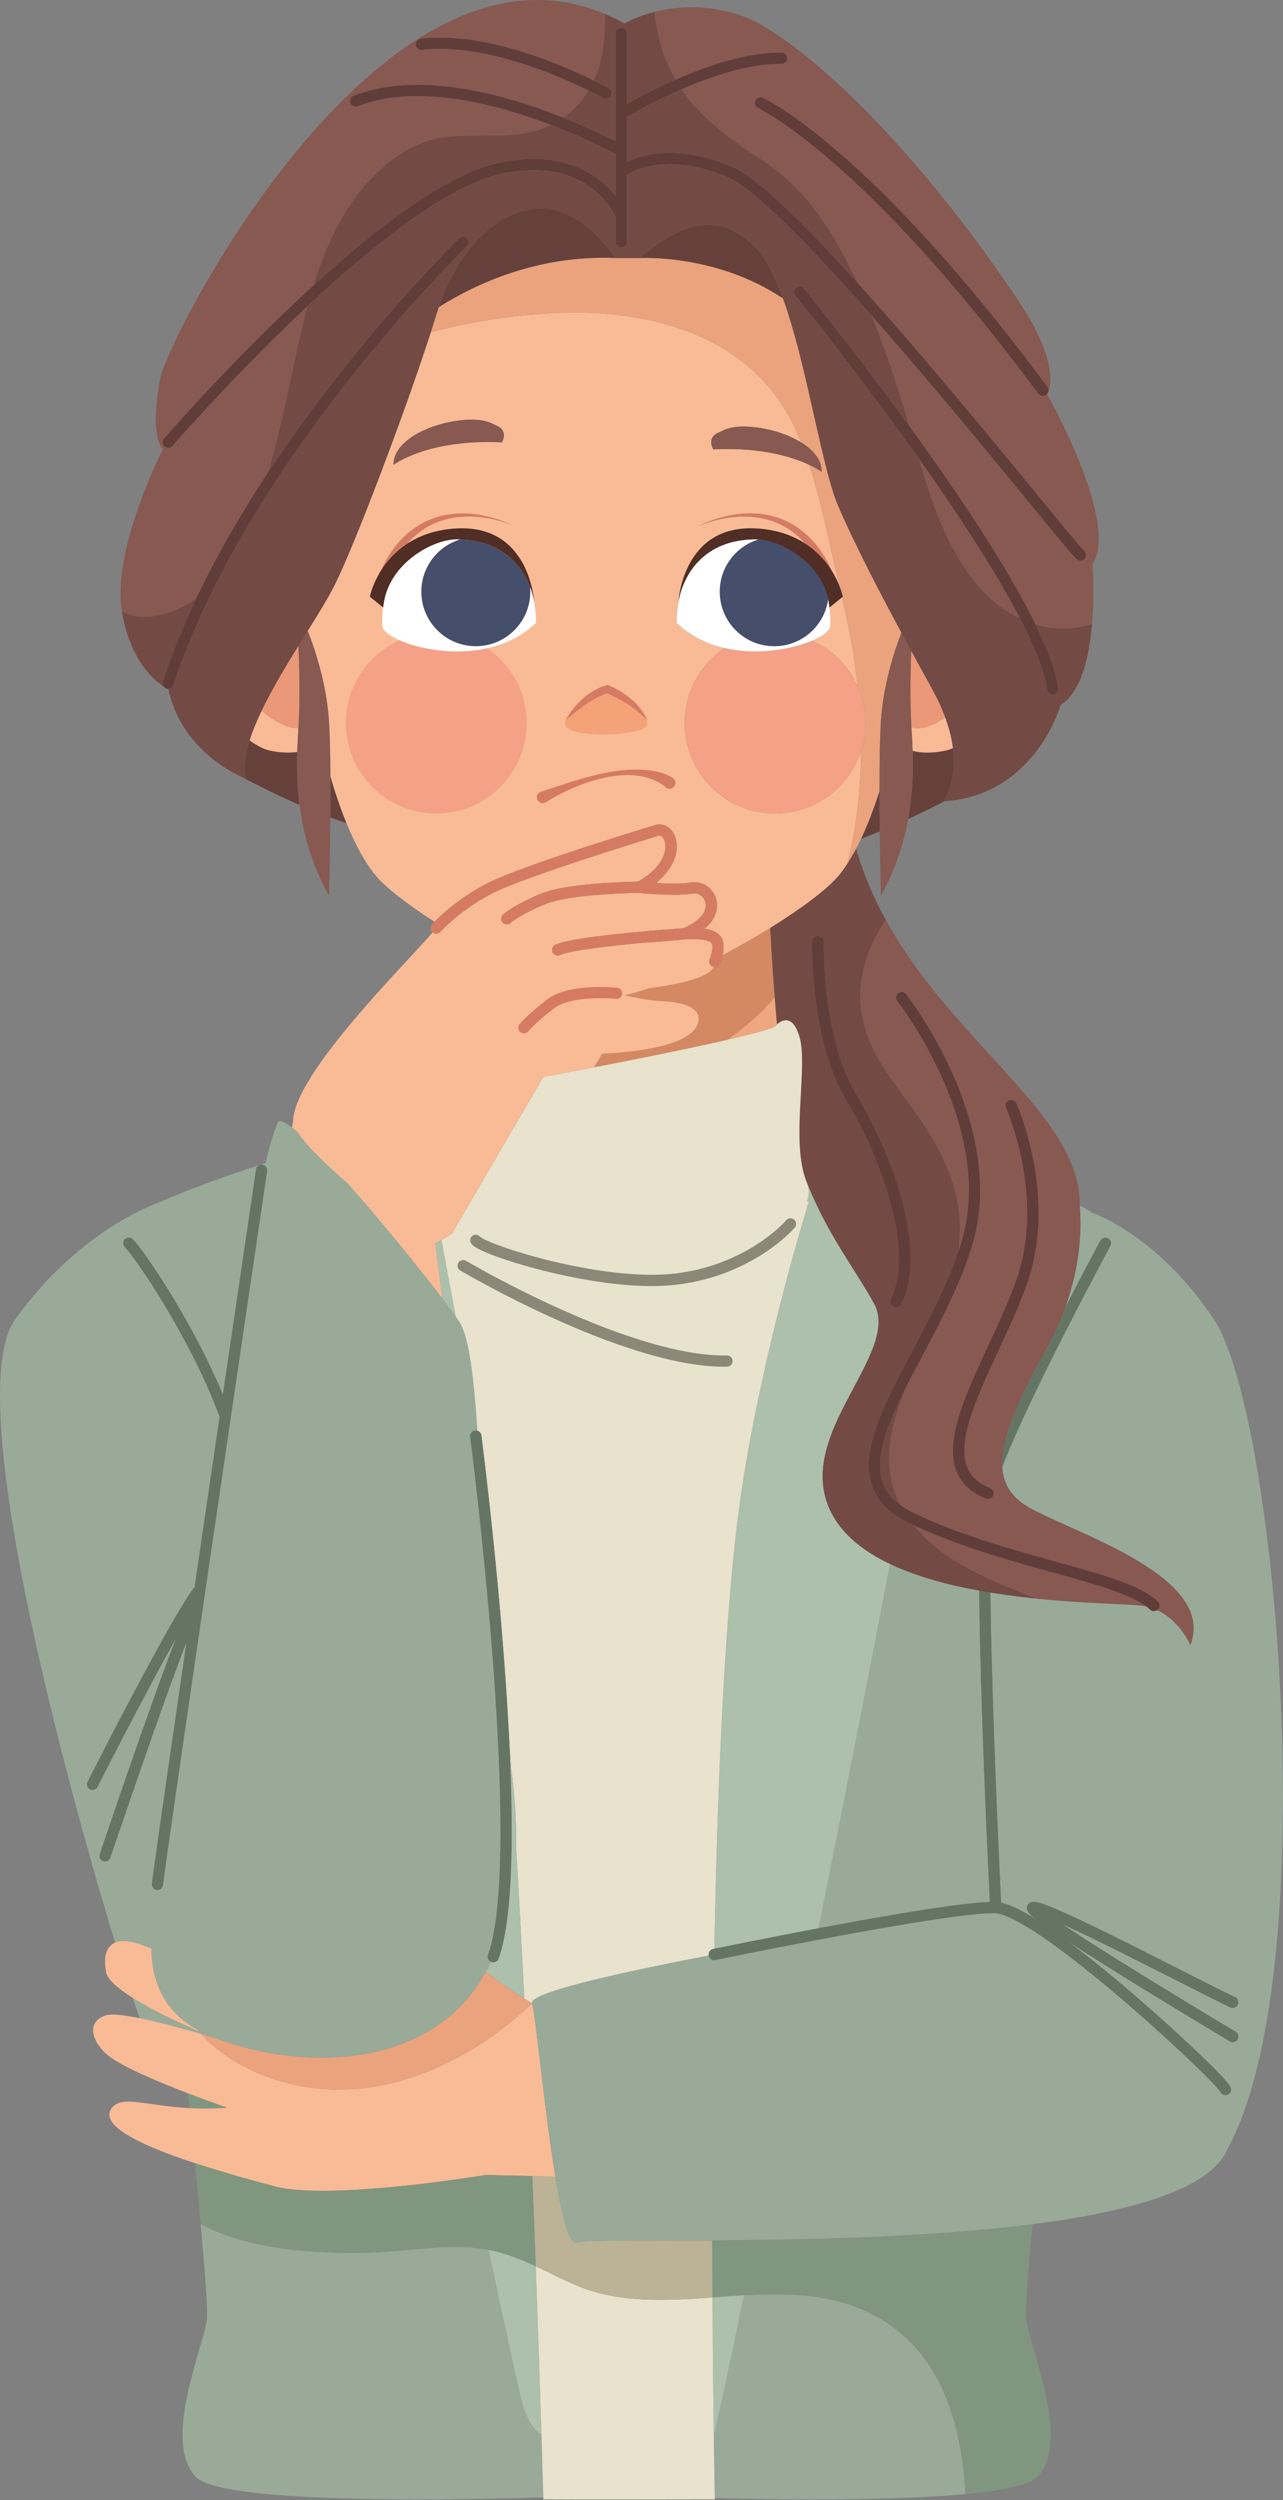 <?xml version="1.0" encoding="UTF-8"?> <svg xmlns="http://www.w3.org/2000/svg" width="1025" height="1996" viewBox="0 0 1025 1996" fill="none"><rect x="0" y="0" width="1025" height="1996" fill="#808080" stroke="none"/><g clip-path="url(#clip0_6029_760)"><path d="M712.012 861.329C719.382 871.539 726.722 881.359 733.602 891.319H733.642C746.932 910.589 758.322 930.409 763.992 954.759C767.512 969.879 767.662 984.719 765.542 999.279C766.442 996.619 767.382 993.949 768.182 991.279C772.272 977.679 774.022 963.879 774.022 950.209C774.042 912.559 760.682 875.829 746.792 848.049C732.922 820.259 718.582 801.429 716.992 799.389L716.852 799.209C715.312 797.259 715.652 794.429 717.602 792.899C719.552 791.359 722.382 791.699 723.912 793.649C724.032 793.809 738.722 812.469 753.452 841.309C768.162 870.149 782.992 909.159 783.012 950.219C783.012 964.659 781.162 979.349 776.792 993.879C769.012 1019.74 756.572 1044.96 744.142 1068.73C736.792 1082.77 729.462 1096.3 723.062 1109.1C710.762 1139.89 703.902 1171.92 719.082 1201.38C722.192 1203.68 725.802 1205.86 730.062 1207.9C758.332 1221.41 789.042 1231.25 817.732 1239.5C846.442 1247.76 873.082 1254.42 893.472 1261.74C907.072 1266.67 917.922 1271.76 925.022 1278.52C926.812 1280.24 926.872 1283.09 925.142 1284.88C924.902 1285.13 924.602 1285.27 924.322 1285.45C942.922 1294.01 950.992 1313.5 950.992 1313.5C973.202 1256.38 849.442 1221.47 818.772 1201.38C807.202 1193.8 801.472 1183.87 800.772 1170.9C799.622 1149.48 812.222 1119.79 835.122 1078.68C841.952 1066.42 847.202 1054.6 851.252 1043.32C862.952 1010.74 864.362 982.749 862.622 962.439C862.652 962.459 862.682 962.469 862.712 962.489C862.682 950.439 860.042 938.969 855.342 927.749C855.242 927.489 855.172 927.319 855.172 927.319H855.152C836.682 883.709 787.602 843.689 742.612 786.589C727.692 767.649 716.312 750.059 707.582 734.199C699.032 747.249 692.332 761.369 689.152 776.809C682.652 808.339 693.772 836.099 712.002 861.359L712.012 861.329Z" fill="#875951"></path><path d="M682.832 679.561C682.282 680.561 681.752 681.591 681.192 682.561C680.192 684.301 679.182 685.921 678.162 687.541C677.712 688.251 677.282 689.031 676.832 689.721C676.842 689.681 676.852 689.631 676.862 689.591C674.742 692.831 672.592 695.901 670.382 698.591C661.232 709.731 640.272 725.331 615.262 740.811C615.322 741.971 615.382 743.131 615.452 744.301C615.512 745.411 615.582 746.541 615.642 747.661C615.762 749.701 615.872 751.751 615.992 753.801C616.072 755.101 616.142 756.411 616.222 757.721C616.382 760.301 616.532 762.881 616.702 765.461C616.782 766.751 616.872 768.041 616.952 769.341C617.092 771.541 617.242 773.751 617.392 775.951C617.472 777.181 617.562 778.411 617.642 779.631C617.822 782.201 618.002 784.771 618.192 787.331C618.272 788.471 618.362 789.611 618.442 790.741C619.132 800.001 619.882 809.111 620.692 817.941C624.472 814.521 633.222 809.311 638.702 827.771C645.502 850.671 632.392 907.561 643.032 939.791C659.032 982.881 682.922 1012.86 698.202 1040.63C703.832 1050.86 702.312 1062.71 697.492 1075.69C697.142 1076.62 696.782 1077.56 696.402 1078.5C694.552 1083.1 692.362 1087.83 689.922 1092.68C688.712 1095.09 687.432 1097.54 686.132 1100.01C684.872 1102.41 683.582 1104.82 682.282 1107.27C680.932 1109.79 679.582 1112.32 678.232 1114.89C676.732 1117.74 675.252 1120.62 673.792 1123.52C672.322 1126.43 670.882 1129.36 669.512 1132.31C666.782 1138.2 664.302 1144.18 662.292 1150.21C660.282 1156.24 658.742 1162.32 657.892 1168.42C657.612 1170.46 657.402 1172.49 657.282 1174.53C657.162 1176.57 657.122 1178.61 657.182 1180.65C657.242 1182.69 657.392 1184.74 657.642 1186.78C657.892 1188.82 658.242 1190.87 658.702 1192.91C659.622 1196.99 660.982 1201.07 662.842 1205.14C664.702 1209.21 667.072 1213.26 670.002 1217.29C671.642 1219.55 673.462 1221.7 675.382 1223.79C676.002 1224.46 676.672 1225.1 677.322 1225.75C678.692 1227.15 680.112 1228.53 681.602 1229.85C682.402 1230.56 683.232 1231.26 684.072 1231.95C685.552 1233.18 687.082 1234.37 688.672 1235.54C689.552 1236.18 690.412 1236.83 691.322 1237.46C693.102 1238.69 694.942 1239.87 696.832 1241.03C697.602 1241.5 698.342 1242 699.132 1242.46C701.832 1244.05 704.622 1245.57 707.502 1247.03C707.892 1247.23 708.312 1247.4 708.702 1247.6C711.232 1248.85 713.822 1250.05 716.472 1251.2C717.462 1251.63 718.492 1252.04 719.492 1252.46C721.632 1253.35 723.792 1254.21 725.992 1255.04C727.112 1255.46 728.242 1255.87 729.382 1256.28C731.612 1257.08 733.872 1257.85 736.152 1258.6C737.212 1258.95 738.272 1259.3 739.342 1259.64C742.082 1260.5 744.852 1261.31 747.642 1262.09C748.262 1262.26 748.872 1262.45 749.492 1262.62C753.042 1263.59 756.632 1264.51 760.252 1265.38C760.552 1265.45 760.852 1265.51 761.152 1265.59C764.432 1266.36 767.722 1267.1 771.042 1267.79C771.882 1267.97 772.722 1268.13 773.562 1268.3C776.412 1268.88 779.272 1269.43 782.142 1269.96C782.182 1269.96 782.232 1269.98 782.272 1269.98C783.082 1270.13 783.892 1270.27 784.702 1270.42C787.762 1270.96 790.822 1271.47 793.872 1271.95C794.422 1272.04 794.982 1272.13 795.532 1272.21C806.902 1273.97 818.192 1275.34 829.012 1276.43C792.742 1262.46 754.162 1247.15 730.042 1217.8C728.762 1217.21 727.462 1216.67 726.192 1216.06C714.952 1210.7 706.832 1204.06 701.582 1196.19C696.312 1188.33 694.062 1179.38 694.072 1169.98C694.082 1157.9 697.632 1144.98 703.082 1131.26C708.542 1117.54 715.932 1103 723.922 1087.81C738.612 1059.9 755.202 1029.79 765.542 999.331C767.662 984.771 767.512 969.931 763.992 954.811C758.322 930.461 746.932 910.641 733.642 891.381H733.602C726.732 881.411 719.382 871.591 712.012 861.381C693.782 836.121 682.662 808.371 689.162 776.831C692.342 761.401 699.042 747.281 707.592 734.221C694.892 711.151 687.892 691.811 684.002 677.441C683.612 678.181 683.222 678.881 682.822 679.601L682.832 679.561Z" fill="#734A44"></path><path d="M263.871 652.591C268.191 654.201 272.521 655.74 276.841 657.17C272.221 645.87 267.901 633.32 263.941 619.73C264.001 630.54 263.961 641.771 263.871 652.591Z" fill="#66413C"></path><path d="M237.451 600.32C231.001 601.21 223.571 600.94 215.161 599.08C210.671 598.09 205.261 595.24 199.391 591.09C195.731 602.71 194.351 613.22 196.531 621.71C196.531 621.71 194.971 621.13 192.461 619.97C203.181 625.65 220.151 634.27 239.311 642.62C237.311 627.13 237.081 612.81 237.451 600.32Z" fill="#66413C"></path><path d="M753.669 639.698C753.669 639.698 761.22 630.238 761.99 611.348C762.16 607.148 761.99 602.488 761.34 597.358C761.34 597.318 761.33 597.278 761.32 597.238C759.43 598.088 757.629 598.718 755.969 599.088C745.469 601.408 736.469 601.298 729.109 599.428C729.619 615.098 729.21 633.688 725.52 653.918C736.78 648.728 746.85 643.708 754.77 639.598C754.4 639.628 754.05 639.678 753.68 639.698H753.669Z" fill="#66413C"></path><path d="M702.621 631.68C700.331 638.8 697.921 645.53 695.441 651.94C695.181 652.62 694.931 653.33 694.661 654C693.631 656.61 692.571 659.08 691.511 661.56C691.121 662.47 690.741 663.42 690.351 664.31C689.541 666.15 688.701 667.88 687.871 669.64C692.901 667.78 697.911 665.82 702.831 663.81C702.711 653.53 702.631 642.55 702.621 631.68Z" fill="#66413C"></path><path d="M418.498 1922.79C415.898 1915.64 404.678 1863.9 390.258 1796.2C385.238 1795.22 380.078 1794.42 374.518 1794.11C347.648 1792.58 321.068 1797.72 294.258 1798.39C254.658 1799.38 199.828 1796.71 160.308 1775.56C160.308 1775.55 160.308 1775.53 160.308 1775.51C164.138 1818.08 166.118 1846.49 165.338 1851.76C161.608 1876.82 129.958 1947.84 156.028 1977.09C174.868 1998.23 342.518 1996.45 434.038 1993.84C433.898 1988.75 433.408 1970.72 432.558 1943.13C432.548 1943.13 425.988 1943.41 418.498 1922.8V1922.79Z" fill="#99AA99"></path><path d="M673.658 1838.38C648.128 1830.85 621.388 1830.85 594.468 1832.41C580.518 1899.54 571.088 1943.1 570.238 1943.12C570.648 1971.87 571.008 1990.19 571.088 1994.35C634.228 1995.84 721.048 1996.41 776.578 1990.66C774.808 1990.84 773.018 1991.02 771.188 1991.19C767.998 1923.85 744.578 1859.29 673.658 1838.38Z" fill="#99AA99"></path><path d="M654 1539.4C682.61 1534.01 713.97 1528.38 740.38 1524.31C761.75 1521.03 779.65 1518.77 790.79 1518.46C789.49 1492.02 783.14 1359.28 782.27 1269.92C782.23 1269.92 782.18 1269.9 782.14 1269.9C779.27 1269.38 776.41 1268.82 773.56 1268.24C772.72 1268.07 771.88 1267.91 771.04 1267.73C767.73 1267.04 764.43 1266.31 761.15 1265.53C760.85 1265.46 760.55 1265.4 760.25 1265.32C756.63 1264.45 753.04 1263.54 749.49 1262.56C748.87 1262.39 748.26 1262.2 747.64 1262.03C744.85 1261.25 742.08 1260.43 739.34 1259.58C738.27 1259.24 737.21 1258.89 736.15 1258.54C733.87 1257.79 731.61 1257.02 729.38 1256.22C728.24 1255.81 727.11 1255.4 725.99 1254.98C723.79 1254.15 721.63 1253.29 719.49 1252.4C718.48 1251.98 717.46 1251.58 716.47 1251.14C714.63 1250.34 712.85 1249.5 711.06 1248.65C695.7 1329.19 674.9 1434.85 654 1539.38V1539.4Z" fill="#99AA99"></path><path d="M160.51 1623.74C160.51 1623.74 160.56 1623.75 160.58 1623.76C162.69 1624.38 164.74 1624.99 166.7 1625.59C166.73 1625.59 166.76 1625.61 166.79 1625.62C168.79 1626.23 170.68 1626.81 172.49 1627.38C171.51 1626.98 170.5 1626.58 169.46 1626.15C170.47 1626.56 171.44 1626.99 172.49 1627.38C246 1654.64 346.43 1650.69 388.24 1574.13C389.67 1571.51 391.01 1568.86 392.29 1566.19C390.19 1565.22 389.1 1562.83 389.91 1560.62C393.41 1551.02 395.96 1536.99 397.55 1520.04C399.15 1503.08 399.85 1483.18 399.85 1461.57C399.85 1349.81 381.34 1192.81 376.71 1155.39C376.05 1150.04 375.67 1147.15 375.67 1147.14C375.35 1144.68 377.09 1142.42 379.55 1142.1C380.22 1142.01 380.86 1142.1 381.46 1142.29C378.49 1099.24 374.81 1066.84 366.76 1054.87C366.03 1053.78 365.13 1052.49 364.15 1051.11C361.4 1047.23 357.69 1042.24 353.27 1036.44C335.11 1012.62 304.83 975.208 277.77 944.808C259.87 929.488 244.15 913.888 237.52 903.538C236 902.248 234.58 901.108 233.24 900.088C227.89 896.038 223.97 894.188 222.16 895.458C222.16 895.458 216.52 908.448 212.36 928.388C179.5 939.138 148.77 950.118 128.97 959.298C128.94 959.308 64.9 979.418 12.02 1053.45C-30.75 1113.33 51.21 1417.58 91.98 1550.86C93.25 1550.31 94.66 1549.94 96.23 1549.75C100.68 1549.21 106.34 1550.09 113.34 1552.79C115.26 1553.53 117.83 1554.43 120.88 1555.44C121.24 1579 128.58 1604.24 157.78 1620.58C160.2 1621.94 162.73 1623.25 165.46 1624.47C165.46 1624.47 165.48 1624.47 165.48 1624.48C149.46 1617.78 128.42 1608.18 111.81 1598.48C110.04 1597.45 108.33 1596.41 106.67 1595.38C106.49 1595.27 106.33 1595.16 106.15 1595.05C106.1 1595.02 106.05 1594.99 106 1594.95C108.62 1602.77 110.62 1608.37 111.81 1611.26C126.96 1614.32 145.39 1619.26 160.52 1623.72L160.51 1623.74Z" fill="#99AA99"></path><path d="M603.581 1788.31C603.491 1788.77 603.391 1789.21 603.301 1789.66C603.391 1789.21 603.491 1788.75 603.581 1788.31C591.571 1788.46 579.991 1788.55 568.961 1788.61C569.001 1804.29 569.061 1819.45 569.151 1833.89C569.151 1833.98 569.151 1834.06 569.151 1834.15C577.591 1833.54 586.031 1832.9 594.461 1832.41C621.381 1830.86 648.121 1830.85 673.651 1838.38C744.571 1859.29 767.981 1923.85 771.181 1991.19C773.011 1991.02 774.801 1990.84 776.571 1990.66C776.641 1990.66 776.721 1990.64 776.791 1990.64C778.501 1990.46 780.171 1990.28 781.821 1990.09C781.941 1990.08 782.061 1990.06 782.181 1990.05C783.761 1989.87 785.311 1989.68 786.831 1989.48C787.031 1989.46 787.221 1989.43 787.411 1989.4C788.851 1989.21 790.271 1989.02 791.651 1988.82C791.901 1988.78 792.161 1988.75 792.411 1988.71C793.721 1988.52 795.011 1988.32 796.271 1988.12C796.571 1988.07 796.861 1988.02 797.161 1987.97C798.361 1987.77 799.531 1987.57 800.681 1987.37C801.011 1987.31 801.331 1987.25 801.651 1987.19C802.731 1986.99 803.791 1986.79 804.821 1986.58C805.191 1986.5 805.561 1986.43 805.921 1986.35C806.881 1986.15 807.821 1985.95 808.731 1985.74C809.121 1985.65 809.501 1985.56 809.891 1985.46C810.741 1985.26 811.571 1985.05 812.371 1984.84C812.781 1984.73 813.161 1984.62 813.561 1984.51C814.301 1984.31 815.031 1984.1 815.731 1983.89C816.141 1983.77 816.531 1983.63 816.931 1983.51C817.561 1983.31 818.201 1983.1 818.801 1982.89C819.211 1982.74 819.591 1982.59 819.991 1982.44C820.521 1982.24 821.061 1982.04 821.551 1981.84C821.961 1981.67 822.331 1981.49 822.711 1981.31C823.141 1981.12 823.581 1980.93 823.971 1980.73C824.371 1980.53 824.711 1980.32 825.081 1980.12C825.411 1979.94 825.761 1979.76 826.061 1979.57C826.451 1979.33 826.781 1979.08 827.121 1978.83C827.341 1978.67 827.591 1978.51 827.791 1978.35C828.281 1977.95 828.711 1977.54 829.091 1977.13C829.111 1977.11 829.131 1977.09 829.151 1977.07C832.411 1973.42 834.771 1969.11 836.391 1964.32C837.201 1961.92 837.831 1959.41 838.291 1956.8C838.991 1952.88 839.321 1948.74 839.351 1944.44C839.361 1943.01 839.351 1941.56 839.291 1940.1C839.141 1935.71 838.711 1931.2 838.081 1926.64C837.661 1923.6 837.151 1920.53 836.581 1917.46C835.431 1911.32 834.001 1905.17 832.461 1899.18C829.011 1885.7 825.011 1873.04 822.371 1863.14C822.081 1862.04 821.801 1860.98 821.541 1859.95C820.771 1856.87 820.181 1854.11 819.831 1851.76C819.781 1851.41 819.741 1850.92 819.711 1850.36C819.711 1850.2 819.701 1850.01 819.691 1849.83C819.671 1849.37 819.661 1848.85 819.661 1848.28C819.661 1848.06 819.661 1847.86 819.661 1847.63C819.661 1846.82 819.671 1845.94 819.701 1844.94C819.701 1844.8 819.701 1844.64 819.711 1844.5C819.731 1843.62 819.771 1842.66 819.811 1841.64C819.831 1841.23 819.851 1840.8 819.871 1840.37C819.911 1839.5 819.951 1838.59 820.001 1837.64C820.021 1837.2 820.041 1836.77 820.071 1836.31C820.141 1834.95 820.231 1833.53 820.321 1832.01C820.351 1831.51 820.391 1830.97 820.421 1830.45C820.491 1829.33 820.571 1828.18 820.651 1826.98C820.701 1826.29 820.751 1825.58 820.791 1824.87C820.871 1823.72 820.961 1822.53 821.041 1821.32C821.101 1820.56 821.151 1819.83 821.201 1819.05C821.331 1817.28 821.471 1815.45 821.621 1813.55C821.691 1812.63 821.771 1811.66 821.841 1810.71C821.941 1809.48 822.041 1808.23 822.141 1806.95C822.231 1805.86 822.321 1804.76 822.411 1803.63C822.501 1802.59 822.591 1801.51 822.671 1800.44C822.921 1797.42 823.191 1794.3 823.461 1791.06C823.481 1790.78 823.511 1790.51 823.531 1790.23C823.671 1788.56 823.831 1786.84 823.981 1785.11C824.051 1784.34 824.121 1783.56 824.191 1782.78C824.351 1781.01 824.511 1779.22 824.671 1777.4C824.721 1776.85 824.771 1776.29 824.821 1775.73C754.391 1784.75 672.091 1787.47 603.551 1788.32L603.581 1788.31Z" fill="#80967F"></path><path d="M181.61 1682.64C181.61 1682.64 167.66 1677.89 150.16 1671.19C150.57 1675.18 150.97 1679.1 151.37 1683.01C160.37 1683.48 170.38 1683.52 181.62 1682.64H181.61Z" fill="#80967F"></path><path d="M347.77 992.581C349.39 1005.46 351.24 1020.24 353.27 1036.45C357.69 1042.25 361.4 1047.24 364.15 1051.12C360 1028.68 355.98 1007.3 352.69 989.891C349.61 991.651 347.78 992.581 347.78 992.581H347.77Z" fill="#ACC0AB"></path><path d="M428.012 1809.3C415.932 1803.66 403.932 1798.76 390.252 1796.1C390.092 1795.34 389.922 1794.55 389.762 1793.79C389.932 1794.58 390.102 1795.41 390.272 1796.2C404.692 1863.9 415.912 1915.64 418.512 1922.79C426.002 1943.4 432.562 1943.13 432.572 1943.12C431.562 1910.22 430.042 1863.76 428.022 1809.3H428.012Z" fill="#ACC0AB"></path><path d="M594.47 1832.41C586.04 1832.9 577.59 1833.54 569.16 1834.15C569.42 1877.92 569.85 1915.35 570.24 1943.12C571.09 1943.1 580.52 1899.54 594.47 1832.41Z" fill="#ACC0AB"></path><path d="M698.199 1040.6C683.619 1014.1 661.149 985.662 645.229 945.672C645.219 945.702 645.209 945.732 645.199 945.762C646.689 950.012 646.429 954.532 644.669 959.192L646.239 959.332C646.239 959.332 611.679 1068.48 593.489 1183.41C579.809 1269.87 573.409 1413.31 570.699 1555.78C576.889 1554.51 612.519 1547.22 654.009 1539.41C674.909 1434.88 695.699 1329.23 711.069 1248.68C710.279 1248.31 709.479 1247.94 708.699 1247.56C708.299 1247.37 707.889 1247.19 707.499 1246.99C704.609 1245.54 701.829 1244.01 699.129 1242.42C698.339 1241.96 697.599 1241.46 696.829 1240.99C694.949 1239.83 693.099 1238.65 691.319 1237.42C690.409 1236.79 689.539 1236.15 688.669 1235.5C687.089 1234.34 685.559 1233.14 684.069 1231.91C683.229 1231.22 682.399 1230.52 681.599 1229.81C680.109 1228.48 678.689 1227.11 677.319 1225.71C676.679 1225.05 675.999 1224.42 675.379 1223.75C673.459 1221.66 671.639 1219.5 669.999 1217.25C667.069 1213.22 664.709 1209.16 662.839 1205.1C660.979 1201.03 659.619 1196.96 658.699 1192.87C658.239 1190.83 657.889 1188.79 657.639 1186.74C657.389 1184.7 657.239 1182.65 657.179 1180.61C657.119 1178.57 657.159 1176.53 657.279 1174.49C657.399 1172.45 657.609 1170.41 657.889 1168.38C658.739 1162.28 660.279 1156.2 662.289 1150.17C664.299 1144.14 666.779 1138.17 669.509 1132.27C670.879 1129.32 672.319 1126.39 673.789 1123.48C675.249 1120.58 676.729 1117.7 678.229 1114.85C679.579 1112.28 680.939 1109.75 682.279 1107.23C683.579 1104.79 684.869 1102.37 686.129 1099.97C687.429 1097.5 688.699 1095.06 689.919 1092.64C692.359 1087.79 694.549 1083.06 696.399 1078.46C696.779 1077.52 697.139 1076.58 697.489 1075.65C702.309 1062.67 703.829 1050.82 698.199 1040.59V1040.6Z" fill="#ACC0AB"></path><path d="M569.69 1555.97C569.69 1555.97 570.06 1555.89 570.68 1555.77C573.4 1413.3 579.79 1269.85 593.47 1183.4C611.66 1068.47 646.22 959.319 646.22 959.319L644.65 959.179C646.41 954.529 646.68 950.009 645.18 945.749C645.03 945.319 644.93 944.869 644.74 944.439C644.1 942.989 643.57 941.409 643.05 939.829C643.05 939.809 643.03 939.779 643.02 939.759C632.37 907.529 645.49 850.639 638.69 827.739C633.21 809.279 624.45 814.489 620.68 817.909C619.54 818.939 618.83 819.819 618.83 819.819C612.38 822.419 598.42 826.059 580.96 830.089C549.26 837.409 506 845.999 474.61 852.049C450.97 856.599 434.06 859.719 434.06 859.719L361.05 984.829C357.69 986.949 354.85 988.649 352.66 989.899C355.95 1007.3 359.97 1028.69 364.12 1051.13C365.1 1052.51 366 1053.8 366.73 1054.89C374.78 1066.85 378.46 1099.26 381.43 1142.31C383.05 1142.82 384.33 1144.21 384.56 1146C384.56 1146.08 400.81 1271.37 406.7 1387.43C407.27 1395.52 407.82 1403.7 408.37 1411.94C410.86 1430.43 412.74 1451.66 412.26 1473.89C414.64 1514.04 416.83 1555.03 418.82 1595.53C419.43 1595.91 420.08 1596.32 420.66 1596.67C420.92 1596.83 421.18 1596.99 421.44 1597.15C422.72 1597.93 423.95 1598.67 425.06 1599.33C422.93 1591.24 489.53 1575.99 566.16 1561.24C565.7 1558.83 567.24 1556.49 569.65 1555.99L569.69 1555.97Z" fill="#E9E2CC"></path><path d="M569.151 1834.15C569.151 1834.06 569.151 1833.98 569.151 1833.89C569.151 1833.97 569.151 1834.06 569.151 1834.14C530.991 1836.9 493.101 1839.05 458.371 1823.65C447.561 1818.86 437.751 1813.81 428.001 1809.25C427.991 1808.87 427.971 1808.47 427.961 1808.09C427.971 1808.49 427.991 1808.9 428.011 1809.29C430.031 1863.75 431.551 1910.21 432.561 1943.11C433.411 1970.69 433.901 1988.73 434.041 1993.82C434.071 1994.8 434.081 1995.35 434.081 1995.35C451.521 1995.57 571.111 1995.35 571.111 1995.35C571.111 1995.35 571.111 1994.94 571.091 1994.34C571.011 1990.18 570.641 1971.86 570.241 1943.11C569.851 1915.34 569.421 1877.91 569.161 1834.14L569.151 1834.15Z" fill="#E9E2CC"></path><path d="M425.201 1737.25C425.261 1738.64 425.321 1740.07 425.371 1741.46C425.411 1742.36 425.441 1743.25 425.481 1744.15C426.061 1758.4 426.601 1772.31 427.121 1785.83C427.181 1787.31 427.231 1788.77 427.291 1790.24C427.521 1796.27 427.751 1802.24 427.961 1808.1C427.971 1808.48 427.991 1808.88 428.001 1809.26C437.751 1813.81 447.561 1818.87 458.371 1823.66C493.091 1839.06 530.991 1836.91 569.151 1834.15C569.151 1834.07 569.151 1833.98 569.151 1833.9C569.071 1819.47 569.001 1804.3 568.961 1788.62C509.231 1788.93 465.931 1788.25 461.081 1790.35C454.851 1793.05 448.911 1769.33 443.671 1737.7C437.281 1737.55 431.121 1737.41 425.191 1737.27L425.201 1737.25Z" fill="#BCB295"></path><path d="M219.321 1745.47C254.461 1754.87 341.541 1743.46 377.911 1738.02C382.121 1737.39 385.631 1736.84 388.321 1736.42C399.051 1736.66 411.481 1736.95 425.201 1737.26C431.131 1737.4 437.291 1737.54 443.681 1737.69C434.991 1685.26 428.191 1611.07 425.101 1599.32C393.931 1628.98 356.541 1651.78 315.071 1662.48C275.541 1672.69 233.721 1669.37 197.081 1650.92C182.371 1643.51 170.391 1634.35 160.521 1623.74C145.391 1619.28 126.961 1614.34 111.811 1611.28C99.371 1608.77 89.141 1607.52 84.821 1608.86C69.641 1613.57 72.501 1627.9 84.031 1639.01C93.831 1648.45 125.511 1661.76 150.161 1671.2C167.661 1677.9 181.611 1682.65 181.611 1682.65C170.371 1683.53 160.361 1683.49 151.361 1683.02C116.551 1681.2 97.781 1672.56 89.581 1682.65C77.841 1697.09 115.331 1713.71 155.741 1726.98C178.871 1734.58 202.951 1741.09 219.321 1745.47Z" fill="#F8BB96"></path><path d="M421.47 1597.13C421.21 1596.97 420.96 1596.82 420.69 1596.65C420.11 1596.29 419.46 1595.89 418.85 1595.51C418.08 1595.03 417.34 1594.58 416.52 1594.06C416.39 1593.98 416.25 1593.89 416.12 1593.8C414.77 1592.94 413.36 1592.03 411.91 1591.09C411.59 1590.88 411.28 1590.68 410.95 1590.47C409.39 1589.44 407.79 1588.37 406.14 1587.24C405.83 1587.03 405.51 1586.8 405.19 1586.59C403.7 1585.57 402.18 1584.5 400.63 1583.4C400.33 1583.18 400.03 1582.98 399.72 1582.76C397.99 1581.52 396.23 1580.23 394.45 1578.9C394.05 1578.6 393.66 1578.3 393.26 1578C391.59 1576.74 389.92 1575.46 388.23 1574.13C346.42 1650.7 245.99 1654.64 172.48 1627.38C170.68 1626.81 168.77 1626.22 166.78 1625.62C166.75 1625.62 166.72 1625.6 166.69 1625.59C164.73 1624.99 162.69 1624.38 160.57 1623.76C160.55 1623.76 160.52 1623.75 160.5 1623.74C170.37 1634.35 182.35 1643.51 197.06 1650.92C233.7 1669.37 275.51 1672.69 315.05 1662.48C356.52 1651.77 393.92 1628.98 425.08 1599.32C423.96 1598.66 422.73 1597.92 421.46 1597.14L421.47 1597.13Z" fill="#EAA37D"></path><path d="M165.45 1624.49C162.72 1623.26 160.19 1621.95 157.77 1620.6C158.05 1620.92 158.29 1621.26 158.57 1621.57C160.95 1622.6 163.24 1623.57 165.44 1624.49H165.45Z" fill="#EAA37D"></path><path d="M106.671 1595.39C108.331 1596.42 110.041 1597.46 111.811 1598.49C128.421 1608.19 149.461 1617.8 165.481 1624.49C165.481 1624.49 165.461 1624.49 165.461 1624.48C163.251 1623.56 160.971 1622.59 158.591 1621.56C158.311 1621.24 158.061 1620.9 157.791 1620.59C128.601 1604.25 121.261 1579 120.891 1555.45C117.841 1554.44 115.271 1553.54 113.351 1552.8C106.351 1550.1 100.691 1549.22 96.241 1549.76C94.671 1549.95 93.251 1550.33 91.991 1550.87C91.141 1551.24 90.361 1551.68 89.651 1552.19C89.601 1552.23 89.541 1552.27 89.491 1552.31C87.781 1553.59 86.471 1555.28 85.551 1557.36C85.491 1557.49 85.451 1557.62 85.391 1557.75C85.011 1558.68 84.701 1559.68 84.471 1560.74C84.441 1560.89 84.391 1561.03 84.361 1561.19C84.131 1562.38 83.981 1563.63 83.931 1564.97C83.931 1565.18 83.931 1565.4 83.931 1565.61C83.911 1566.73 83.951 1567.9 84.041 1569.11C84.071 1569.48 84.101 1569.86 84.141 1570.24C84.291 1571.69 84.501 1573.18 84.821 1574.75C84.971 1575.52 85.291 1576.32 85.691 1577.13C85.811 1577.38 85.981 1577.64 86.121 1577.89C86.451 1578.47 86.831 1579.07 87.281 1579.67C87.491 1579.96 87.711 1580.24 87.941 1580.53C88.461 1581.17 89.041 1581.82 89.671 1582.48C89.891 1582.71 90.091 1582.94 90.331 1583.18C91.241 1584.09 92.241 1585.01 93.341 1585.94C93.421 1586 93.501 1586.07 93.581 1586.13C94.621 1587 95.741 1587.88 96.921 1588.77C97.251 1589.02 97.591 1589.26 97.931 1589.51C98.941 1590.25 99.991 1591 101.091 1591.75C101.441 1591.99 101.801 1592.23 102.161 1592.48C103.391 1593.31 104.671 1594.13 105.991 1594.97C106.041 1595 106.091 1595.03 106.141 1595.07C106.321 1595.18 106.481 1595.29 106.661 1595.4L106.671 1595.39Z" fill="#F8BB96"></path><path d="M580.98 830.091C598.43 826.061 612.39 822.421 618.85 819.821C618.85 819.821 619.561 818.941 620.701 817.911C619.891 809.071 619.141 799.961 618.451 790.711C618.581 792.481 618.71 794.261 618.85 796.021C608.25 809.091 595.14 820.041 580.98 830.091Z" fill="#EFA77F"></path><path d="M618.841 796.021C618.701 794.261 618.571 792.481 618.441 790.711C618.361 789.571 618.271 788.441 618.191 787.301C618.001 784.741 617.821 782.171 617.641 779.601C617.561 778.371 617.471 777.151 617.391 775.921C617.241 773.721 617.101 771.521 616.951 769.311C616.871 768.021 616.781 766.731 616.701 765.431C616.541 762.851 616.381 760.271 616.221 757.691C616.141 756.381 616.061 755.081 615.991 753.771C615.871 751.721 615.751 749.671 615.641 747.631C615.581 746.511 615.511 745.391 615.451 744.271C615.391 743.101 615.321 741.951 615.261 740.781C603.261 748.201 590.341 755.591 577.321 762.451C577.101 763.401 576.891 764.391 576.651 765.191C575.921 767.601 575.211 769.221 575.151 769.341C574.271 771.341 572.111 772.281 570.061 771.821C570.061 771.831 570.061 771.841 570.061 771.851C566.791 780.891 539.991 786.191 518.071 789.051C511.231 791.441 504.851 793.331 499.161 794.591C507.231 796.481 518.901 798.781 529.891 799.321C565.491 801.071 557.471 817.181 557.471 817.181C550.591 839.741 481.051 841.191 481.051 841.191C481.051 841.191 478.661 845.341 474.641 852.041C506.031 845.991 549.291 837.391 580.991 830.081C595.151 820.031 608.251 809.081 618.861 796.011L618.841 796.021Z" fill="#D48963"></path><path d="M208.989 567.43C205.059 575.62 201.739 583.59 199.379 591.1C205.249 595.24 210.659 598.09 215.149 599.09C223.559 600.95 230.989 601.21 237.439 600.33C237.649 593.42 238.029 587.07 238.379 581.38C238.379 581.35 238.379 581.32 238.379 581.28C230.169 581.51 221.189 577.21 209.529 567.9C209.349 567.75 209.159 567.58 208.979 567.43H208.989Z" fill="#F8BB96"></path><path d="M208.988 567.43C209.168 567.58 209.358 567.75 209.538 567.9C221.198 577.2 230.178 581.5 238.388 581.28C240.288 550.48 238.388 515.57 238.388 515.57C236.968 517.87 235.538 520.18 234.108 522.51C225.068 537.27 216.048 552.71 208.988 567.44V567.43Z" fill="#EA9878"></path><path d="M728.16 580.669C728.17 580.899 728.18 581.139 728.2 581.369C728.54 586.809 728.89 592.879 729.11 599.429C736.48 601.289 745.48 601.409 755.97 599.089C757.63 598.719 759.43 598.079 761.32 597.239C761.16 595.999 760.97 594.729 760.75 593.429C760.07 589.409 759.08 585.129 757.74 580.579C756.99 578.049 756.1 575.419 755.11 572.719C744.48 580.079 736.11 582.619 728.17 580.679L728.16 580.669Z" fill="#F8BB96"></path><path d="M728.01 519.609C727.58 529.539 726.7 556.279 728.16 580.679C736.1 582.619 744.47 580.079 755.1 572.719C754.31 570.579 753.48 568.409 752.53 566.159C750.39 561.089 747.81 555.759 744.73 550.179C738.86 539.509 733.3 529.359 728 519.619L728.01 519.609Z" fill="#EA9878"></path><path d="M662.61 484.418C663.53 491.168 663.54 496.818 663.29 500.008C663.01 503.488 657.56 507.738 648.93 511.438C664.91 518.668 677.76 531.508 684.99 547.478C684.48 542.698 683.94 537.928 683.31 533.188C680.79 514.128 676.92 495.448 672.69 476.828L662.69 484.978C662.67 484.788 662.63 484.608 662.61 484.418Z" fill="#F8BB96"></path><path d="M390.948 704.389C398.078 700.879 408.988 696.589 421.708 691.969C434.418 687.349 448.878 682.439 462.868 677.829C490.858 668.609 516.988 660.599 523.308 658.689C524.468 658.339 525.658 658.159 526.838 658.159C531.048 658.149 534.748 660.469 537.058 663.689C539.408 666.929 540.668 671.119 540.668 675.789C540.668 684.829 535.798 695.519 524.138 704.919C528.508 705.189 533.538 705.399 538.418 705.399C543.578 705.399 548.588 705.149 552.328 704.539C553.228 704.389 554.118 704.319 555.008 704.319C564.748 704.389 572.808 712.569 572.848 722.819C572.858 727.659 570.968 732.819 566.998 737.439C565.808 738.829 564.358 740.169 562.798 741.469C563.118 741.519 563.428 741.519 563.748 741.579C567.428 742.249 571.078 743.179 574.108 745.829C575.718 747.279 576.768 749.109 577.348 750.899C577.938 752.699 578.128 754.489 578.138 756.189C578.138 758.489 577.758 760.559 577.318 762.479C590.338 755.619 603.258 748.229 615.258 740.809C640.268 725.329 661.228 709.729 670.378 698.589C672.588 695.899 674.738 692.829 676.858 689.589C684.478 660.419 687.698 630.129 687.778 599.839C678.288 628.649 651.198 649.469 619.208 649.469C579.318 649.469 546.978 617.129 546.978 577.239C546.978 552.329 559.588 530.369 578.768 517.389C564.938 514.199 551.558 507.949 540.558 497.239C540.558 497.239 540.098 486.189 543.758 472.979C542.448 477.359 542.068 480.269 542.068 480.269C542.068 480.269 545.288 418.769 603.918 421.889C620.798 422.789 633.578 427.649 643.378 434.059C624.138 411.679 593.378 406.099 558.278 419.739C605.048 398.109 645.828 412.989 664.458 455.639C667.288 460.189 669.278 464.459 670.638 467.939C668.138 457.179 665.578 446.419 663.128 435.599C658.228 413.969 653.448 392.199 646.548 371.139C633.948 365.199 609.028 356.929 569.808 358.719C569.808 358.719 564.158 349.609 573.948 345.399C578.138 343.599 585.108 338.079 607.938 341.749C618.998 343.529 630.808 347.509 640.018 353.219C638.108 348.519 636.108 343.849 633.878 339.259C600.088 269.719 523.808 247.939 451.258 249.669C415.008 250.529 379.308 256.319 344.198 265.089C343.848 266.179 343.508 267.249 343.138 268.379C341.808 272.479 340.378 276.799 338.868 281.289C337.358 285.779 335.768 290.459 334.108 295.269C332.448 300.079 330.728 305.029 328.948 310.079C328.058 312.609 327.158 315.159 326.238 317.729C324.408 322.869 322.528 328.099 320.628 333.369C313.948 351.819 306.858 370.809 299.968 388.719C297.998 393.839 296.048 398.869 294.118 403.769C290.268 413.579 286.538 422.879 283.048 431.369C276.928 446.229 271.508 458.619 267.388 466.909C263.858 474.019 258.818 482.559 253.018 492.009C250.728 495.739 248.308 499.619 245.828 503.599C250.938 516.549 260.938 545.279 262.828 575.899C263.528 587.309 263.848 602.999 263.938 619.739C267.898 633.329 272.218 645.879 276.838 657.179C283.828 674.289 291.528 688.489 299.828 698.589C308.008 708.549 325.608 722.059 347.108 735.869C352.378 730.529 368.158 715.649 390.948 704.399V704.389Z" fill="#F8BB96"></path><path d="M690.351 664.31C690.741 663.42 691.131 662.47 691.511 661.56C692.571 659.09 693.631 656.61 694.661 654C694.921 653.33 695.181 652.62 695.441 651.94C697.931 645.52 700.331 638.76 702.621 631.64C702.611 610.58 702.891 589.98 703.751 575.89C705.571 546.4 714.911 518.69 720.161 505.11C699.621 467 683.391 435.28 670.001 404.87C669.431 403.57 668.861 402.18 668.291 400.7C667.161 397.75 666.041 394.46 664.931 390.88C664.371 389.09 663.821 387.23 663.271 385.3C655.631 358.7 648.161 319.43 638.851 282.93C638.541 281.7 638.221 280.48 637.901 279.26C636.901 275.42 635.881 271.61 634.831 267.86C633.921 264.59 632.991 261.34 632.041 258.16C630.551 253.18 629.011 248.33 627.421 243.66C626.781 241.79 626.131 239.98 625.471 238.17C571.961 202.32 510.951 205.99 510.951 205.99H491.591C429.941 203.4 380.361 226.37 350.541 245.17C349.831 247.26 349.101 249.32 348.461 251.48C347.951 253.17 347.421 254.92 346.851 256.74C346.031 259.38 345.141 262.19 344.211 265.08C379.331 256.31 415.021 250.52 451.271 249.66C523.821 247.93 600.101 269.7 633.891 339.25C636.121 343.84 638.131 348.51 640.031 353.21C649.841 359.28 656.701 367.31 656.491 376.77C656.491 376.77 653.211 374.27 646.561 371.13C653.461 392.19 658.251 413.96 663.141 435.59C665.591 446.41 668.151 457.17 670.651 467.93C672.621 472.97 673.301 476.33 673.301 476.33L672.691 476.83C676.921 495.45 680.791 514.13 683.311 533.19C683.941 537.93 684.481 542.7 684.991 547.48C689.101 556.56 691.451 566.61 691.451 577.22C691.451 585.12 690.141 592.71 687.791 599.82C687.711 630.12 684.491 660.4 676.871 689.57C676.861 689.61 676.851 689.66 676.841 689.7C677.291 689.01 677.721 688.23 678.171 687.52C679.191 685.9 680.201 684.28 681.201 682.54C681.751 681.58 682.291 680.54 682.841 679.54C683.861 677.68 684.871 675.82 685.861 673.84C686.351 672.87 686.821 671.83 687.301 670.83C688.331 668.69 689.361 666.56 690.361 664.3L690.351 664.31Z" fill="#EAA37D"></path><path d="M263.94 619.73C263.85 602.99 263.54 587.3 262.83 575.89C260.94 545.27 250.94 516.54 245.83 503.59C245.17 504.65 244.51 505.7 243.84 506.78C242.05 509.66 240.22 512.6 238.38 515.56C238.38 515.56 240.29 550.47 238.38 581.27C238.38 581.3 238.38 581.33 238.38 581.37C238.03 587.06 237.65 593.42 237.44 600.32C237.06 612.81 237.3 627.14 239.3 642.62C242.18 664.97 248.77 689.75 262.83 715.09C262.83 715.09 263.59 685.85 263.87 652.59C263.96 641.77 264 630.54 263.94 619.73Z" fill="#875951"></path><path d="M729.11 599.429C728.9 592.879 728.54 586.809 728.2 581.369C728.19 581.139 728.18 580.909 728.16 580.669C726.7 556.279 727.58 529.539 728.01 519.599C733.31 529.349 738.87 539.499 744.74 550.159C711.95 490.539 688.34 446.499 670 404.859C683.4 435.269 699.62 466.999 720.16 505.099C714.91 518.669 705.57 546.389 703.75 575.879C702.88 589.969 702.6 610.569 702.62 631.629V631.669C702.62 642.539 702.71 653.519 702.83 663.799C703.16 692.149 703.76 715.089 703.76 715.089C715.49 693.949 721.99 673.199 725.52 653.919C729.22 633.689 729.62 615.099 729.11 599.429Z" fill="#875951"></path><path d="M491.581 206.01C491.581 206.01 485.451 196.2 475.101 186.34C469.921 181.41 463.691 176.46 456.631 172.72C449.571 168.98 441.701 166.45 433.231 166.34C418.221 166.15 403.051 172.3 389.391 183.87C385.381 187.27 381.511 191.16 377.801 195.47C374.561 199.24 371.441 203.31 368.491 207.75C365.251 212.63 362.211 217.91 359.401 223.56C356.081 230.23 353.141 237.49 350.531 245.18C380.351 226.38 429.931 203.41 491.581 206V206.01Z" fill="#66413C"></path><path d="M625.471 238.19C624.491 235.48 623.491 232.82 622.461 230.27C616.471 215.37 609.741 203.26 601.991 195.96C600.311 194.37 598.621 192.9 596.931 191.55C593.561 188.84 590.171 186.59 586.751 184.79C585.041 183.89 583.321 183.11 581.601 182.44C574.701 179.75 567.631 178.88 560.251 179.77C556.561 180.22 552.791 181.1 548.921 182.43C537.321 186.41 524.831 194.31 510.941 206.02C510.941 206.02 571.951 202.36 625.461 238.2L625.471 238.19Z" fill="#66413C"></path><path d="M325.56 433.918C344.79 411.668 375.46 406.108 410.54 419.728C363.9 398.138 323.16 412.908 304.48 455.288C309.04 448.038 315.85 440.218 325.56 433.918Z" fill="#D67B63"></path><path d="M664.469 455.63C645.849 412.98 605.069 398.1 558.289 419.73C593.399 406.09 624.149 411.68 643.389 434.05C653.139 440.43 659.929 448.33 664.469 455.63Z" fill="#D67B63"></path><path d="M451.66 578.871C455.08 590.151 514.4 587.411 517.08 578.871C517.47 577.631 517.17 576.141 516.43 574.541C511.83 569.741 506.86 565.761 501.5 562.311C496.29 559.051 490.65 555.951 485 553.621C472.63 557.571 462.14 566.521 451.98 574.871C451.46 576.251 451.28 577.601 451.66 578.861V578.871Z" fill="#F3A377"></path><path d="M684.99 547.481C677.76 531.511 664.9 518.661 648.93 511.441C632.63 518.431 604.92 523.401 578.79 517.371C559.61 530.351 547 552.321 547 577.221C547 617.111 579.34 649.451 619.23 649.451C651.22 649.451 678.31 628.631 687.8 599.821C690.15 592.701 691.46 585.121 691.46 577.221C691.46 566.611 689.11 556.561 685 547.481H684.99Z" fill="#F4A187"></path><path d="M420.751 577.229C420.751 552.419 408.241 530.549 389.191 517.549C363.001 523.359 335.351 518.259 319.291 511.219C293.981 522.449 276.301 547.759 276.301 577.229C276.301 617.119 308.641 649.459 348.531 649.459C388.421 649.459 420.761 617.119 420.761 577.229H420.751Z" fill="#F4A187"></path><path d="M648.93 511.441C657.56 507.741 663.01 503.491 663.29 500.011C663.55 496.821 663.53 491.181 662.61 484.421C662.54 483.691 662.39 483.001 662.3 482.291C662.1 481.041 661.87 479.751 661.6 478.451C658.64 499.591 640.52 515.881 618.56 515.881C594.53 515.881 575.05 496.401 575.05 472.371C575.05 452.661 588.16 436.041 606.13 430.691C605.27 430.631 604.39 430.551 603.59 430.551C561.5 430.811 547.9 459.231 543.78 472.971C540.13 486.181 540.58 497.231 540.58 497.231C551.58 507.931 564.96 514.191 578.79 517.381C604.92 523.411 632.63 518.431 648.93 511.451V511.441Z" fill="white"></path><path d="M606.119 430.691C588.149 436.041 575.039 452.671 575.039 472.371C575.039 496.401 594.519 515.881 618.549 515.881C640.509 515.881 658.619 499.591 661.589 478.451C661.599 478.371 661.619 478.291 661.629 478.211C655.169 449.111 624.769 432.041 606.119 430.691Z" fill="#454E6B"></path><path d="M603.58 430.548C604.39 430.548 605.26 430.628 606.12 430.688C624.77 432.038 655.17 449.108 661.63 478.208C661.92 479.538 662.1 480.918 662.29 482.298C662.39 483.008 662.54 483.698 662.6 484.428C662.62 484.618 662.67 484.798 662.68 484.988L672.68 476.838L673.29 476.338C673.29 476.338 672.61 472.968 670.64 467.938C669.28 464.458 667.28 460.188 664.46 455.638C659.92 448.338 653.14 440.438 643.38 434.058C633.57 427.648 620.79 422.778 603.92 421.888C545.3 418.768 542.07 480.268 542.07 480.268C542.07 480.268 542.44 477.348 543.76 472.978C547.88 459.248 561.48 430.828 603.57 430.558L603.58 430.548Z" fill="#502D25"></path><path d="M389.18 517.54C403.29 514.41 416.97 508.13 428.18 497.22C428.18 497.22 428.64 486.16 424.98 472.94C424.57 471.57 424.06 470.07 423.44 468.44C423.56 469.73 423.64 471.04 423.64 472.36C423.64 496.39 404.16 515.87 380.13 515.87C356.1 515.87 336.62 496.39 336.62 472.36C336.62 452.67 349.7 436.06 367.64 430.69C366.8 430.66 366.05 430.54 365.18 430.54C347.19 430.43 315.01 447.22 307.53 476.75C307.1 478.64 306.75 480.49 306.47 482.27C306.37 483 306.22 483.7 306.15 484.44C305.24 491.18 305.22 496.82 305.48 500C305.75 503.4 310.97 507.56 319.3 511.2C335.36 518.23 363.01 523.34 389.2 517.53L389.18 517.54Z" fill="white"></path><path d="M367.641 430.699C349.701 436.069 336.621 452.679 336.621 472.369C336.621 496.399 356.101 515.879 380.131 515.879C404.161 515.879 423.641 496.399 423.641 472.369C423.641 471.049 423.561 469.739 423.441 468.449C417.971 454.159 403.611 431.939 367.631 430.699H367.641Z" fill="#454E6B"></path><path d="M307.521 476.76C315.001 447.24 347.181 430.44 365.171 430.55C366.041 430.55 366.791 430.68 367.631 430.7C403.601 431.94 417.971 454.16 423.441 468.45C424.061 470.07 424.571 471.57 424.981 472.95C426.301 477.33 426.671 480.26 426.671 480.26C426.671 480.26 423.451 418.76 364.831 421.88C348.071 422.77 335.351 427.58 325.571 433.93C315.861 440.23 309.051 448.05 304.491 455.3C297.401 466.57 295.461 476.34 295.461 476.34L306.071 484.99C306.091 484.81 306.131 484.64 306.151 484.45C306.221 483.71 306.371 483 306.471 482.28C306.731 480.39 307.081 478.55 307.531 476.76H307.521Z" fill="#502D25"></path><path d="M501.5 562.312C506.86 565.762 511.83 569.732 516.43 574.542C516.64 574.762 516.87 574.962 517.08 575.192C514.55 568.642 509.88 562.922 504.5 558.322C498.77 553.382 492.39 549.662 485.33 546.762C472.01 550.442 461.12 560.162 453.81 571.642C453.24 572.542 452.68 573.442 452.15 574.352C452 574.622 451.82 574.872 451.66 575.142C451.77 575.052 451.87 574.962 451.98 574.882C462.14 566.532 472.63 557.582 485 553.632C490.65 555.962 496.29 559.062 501.5 562.322V562.312Z" fill="#D67B63"></path><path d="M401.011 353.16C401.011 353.16 406.661 344.05 396.871 339.84C392.681 338.04 385.711 332.52 362.881 336.19C340.051 339.86 313.931 352.87 314.341 371.22C314.341 371.22 341.081 350.43 401.011 353.17V353.16Z" fill="#875951"></path><path d="M640.02 353.211C630.81 347.501 619 343.521 607.94 341.741C585.11 338.071 578.14 343.591 573.95 345.391C564.16 349.601 569.809 358.711 569.809 358.711C609.029 356.921 633.959 365.191 646.549 371.131C653.199 374.271 656.479 376.771 656.479 376.771C656.689 367.311 649.83 359.291 640.02 353.211Z" fill="#875951"></path><path d="M436.05 640.489C460.76 624.959 505.04 607.969 530.96 627.709C535.46 633.659 543.48 625.569 537.54 621.109C532.68 617.849 528.35 616.779 523.09 615.659C500.92 611.719 478.44 617.529 457.34 623.849L432.07 632.139L431.01 632.639C425.87 635.959 430.93 643.749 436.04 640.489H436.05Z" fill="#D67B63"></path><path d="M872.729 968.3C872.729 968.3 872.649 968.24 872.609 968.21C870.039 966.43 866.699 964.51 862.729 962.48C862.699 962.46 862.669 962.45 862.639 962.43C864.379 982.75 862.969 1010.73 851.269 1043.31C866.919 1013 879.139 990.45 879.149 990.43C880.329 988.25 883.059 987.44 885.239 988.62C887.419 989.8 888.229 992.53 887.049 994.71C887.049 994.71 886.299 996.09 884.939 998.63C883.579 1001.17 881.589 1004.87 879.129 1009.51C874.199 1018.78 867.339 1031.79 859.619 1046.73C844.179 1076.61 825.289 1114.25 811.579 1145.11C807.409 1154.47 803.759 1163.19 800.789 1170.89C801.489 1183.86 807.219 1193.79 818.789 1201.37C849.469 1221.47 973.229 1256.37 951.009 1313.49C951.009 1313.49 942.939 1293.99 924.339 1285.44C922.619 1286.56 920.339 1286.48 918.799 1285C917.959 1284.18 916.959 1283.37 915.879 1282.56C914.389 1282.22 912.869 1281.94 911.269 1281.76C897.079 1280.15 847.279 1280.16 795.519 1272.15C794.969 1272.06 794.409 1271.97 793.859 1271.89C792.999 1271.75 792.129 1271.62 791.259 1271.47C792.009 1344.17 796.339 1445.11 798.599 1493.94C799.149 1505.79 799.569 1514.46 799.799 1519.03C802.569 1519.62 805.479 1520.6 808.649 1521.94C813.409 1523.97 818.679 1526.78 824.389 1530.22C825.489 1530.88 826.689 1531.68 827.819 1532.39C827.599 1532.22 827.329 1532.02 827.109 1531.85C825.209 1530.35 823.739 1529.1 822.609 1527.89C822.019 1527.24 821.499 1526.67 820.969 1525.64C820.719 1525.1 820.409 1524.4 820.389 1523.25C820.379 1522.43 820.639 1521.29 821.319 1520.38C821.969 1519.48 822.829 1518.97 823.499 1518.71C823.499 1518.71 823.519 1518.71 823.519 1518.7C823.519 1518.7 823.529 1518.7 823.539 1518.69C824.509 1518.33 825.239 1518.29 825.879 1518.28C827.559 1518.31 828.959 1518.67 830.759 1519.18C832.529 1519.7 834.569 1520.42 836.919 1521.33C841.609 1523.14 847.479 1525.68 854.229 1528.77C867.719 1534.93 884.699 1543.24 902.109 1551.94C936.889 1569.31 973.509 1588.28 986.729 1594.41C988.979 1595.46 989.959 1598.13 988.909 1600.38C987.859 1602.63 985.189 1603.61 982.939 1602.56C973.459 1598.16 953.149 1587.79 929.949 1576.03C906.779 1564.28 880.789 1551.19 860.269 1541.49C856.109 1539.52 852.189 1537.71 848.539 1536.06C860.259 1543.95 875.829 1553.89 892.309 1564.2C926.709 1585.71 964.959 1608.73 980.259 1617.89C984.629 1620.51 987.119 1621.99 987.119 1621.99C989.249 1623.26 989.949 1626.02 988.679 1628.15C987.409 1630.28 984.649 1630.98 982.519 1629.71C982.499 1629.7 910.589 1586.85 863.089 1556.34C859.859 1554.26 856.779 1552.26 853.799 1550.32C856.779 1552.54 859.799 1554.81 862.859 1557.17C890.579 1578.54 920.909 1605.06 944.109 1626.52C959.579 1640.84 971.829 1652.86 978.129 1659.77C979.819 1661.63 981.079 1663.1 981.989 1664.35C982.459 1665.04 982.849 1665.53 983.269 1666.61C984.119 1668.94 982.909 1671.52 980.579 1672.37C978.349 1673.18 975.939 1672.08 974.989 1669.95L974.949 1669.97L974.909 1669.9L974.419 1669.22C973.939 1668.6 973.189 1667.71 972.229 1666.63C970.299 1664.47 967.509 1661.54 964.029 1658.05C957.079 1651.05 947.399 1641.77 936.119 1631.37C913.559 1610.57 884.599 1585.32 858.159 1564.89C840.549 1551.27 824.009 1539.78 811.499 1533.25C804.399 1529.5 798.499 1527.5 795.289 1527.41C794.649 1527.38 793.939 1527.37 793.159 1527.37C784.699 1527.36 769.009 1529.12 750.059 1531.92C731.079 1534.71 708.709 1538.51 686.359 1542.54C641.649 1550.6 596.989 1559.56 579.359 1563.15C574.319 1564.17 571.499 1564.76 571.499 1564.76C569.069 1565.26 566.689 1563.7 566.189 1561.27C566.189 1561.25 566.189 1561.23 566.189 1561.21C489.559 1575.96 422.959 1591.21 425.089 1599.3C428.179 1611.05 434.969 1685.24 443.669 1737.67C448.909 1769.31 454.849 1793.03 461.079 1790.32C465.929 1788.22 509.219 1788.9 568.959 1788.59C579.989 1788.53 591.569 1788.44 603.579 1788.29C672.119 1787.44 754.419 1784.72 824.849 1775.7C903.599 1765.62 967.489 1747.67 980.619 1715.67C1058.37 1574.1 1020.18 1129.23 969.839 1053.43C926.069 987.54 875.399 969.2 872.729 968.27V968.3Z" fill="#99AA99"></path><path d="M277.77 944.819C304.82 975.219 335.11 1012.64 353.27 1036.45C351.25 1020.24 349.39 1005.47 347.77 992.579C347.77 992.579 349.6 991.649 352.68 989.889C354.87 988.639 357.71 986.949 361.07 984.819L434.08 859.709C434.08 859.709 450.99 856.599 474.63 852.039C478.65 845.339 481.04 841.189 481.04 841.189C481.04 841.189 550.581 839.739 557.461 817.179C557.461 817.179 565.48 801.069 529.88 799.319C518.89 798.779 507.22 796.479 499.15 794.589C504.84 793.329 511.22 791.429 518.06 789.049C539.99 786.189 566.78 780.889 570.05 771.849C570.05 771.839 570.05 771.829 570.05 771.819C569.77 771.759 569.481 771.759 569.211 771.629C566.941 770.619 565.91 767.969 566.92 765.699V765.679L566.99 765.529L567.24 764.899C567.45 764.349 567.741 763.539 568.031 762.579C568.611 760.679 569.151 758.179 569.141 756.159C569.141 755.159 569.01 754.299 568.81 753.689C568.6 753.069 568.37 752.739 568.07 752.459C567.52 751.859 565.14 750.849 562.23 750.409C559.33 749.909 555.94 749.759 553.17 749.759C550.63 749.759 548.58 749.879 547.75 749.939L547.36 749.969L518 752.519L518.73 752.219C516.34 752.429 513.88 752.649 511.36 752.879C491.74 754.689 468.63 757.259 455.48 760.109C451.75 760.909 448.81 761.769 447.33 762.429C445.06 763.429 442.4 762.399 441.4 760.129C440.4 757.859 441.43 755.199 443.7 754.199C446.27 753.079 449.54 752.199 453.58 751.319C457.6 750.449 462.34 749.629 467.54 748.849C477.93 747.299 490.16 745.909 501.88 744.749C522.67 742.689 541.791 741.339 545.841 741.059C552.881 738.089 557.461 734.719 560.151 731.559C562.921 728.289 563.831 725.329 563.841 722.779C563.841 720.079 562.771 717.709 561.091 715.979C559.411 714.249 557.2 713.269 554.99 713.269L553.75 713.369C549.19 714.109 543.831 714.339 538.391 714.349C525.731 714.349 512.681 713.019 510.701 712.809C510.161 712.809 508.46 712.839 505.74 712.909C502.45 712.999 497.801 713.149 492.391 713.419C481.571 713.959 467.7 714.989 455.67 716.869C447.66 718.109 440.43 719.769 435.76 721.709C415.68 729.989 407.95 736.719 407.85 736.819C406 738.459 403.17 738.299 401.52 736.449C399.87 734.599 400.03 731.759 401.88 730.099C402.27 729.749 410.75 722.299 432.34 713.399C438.24 710.979 445.91 709.299 454.3 707.989C462.68 706.689 471.73 705.799 480.09 705.179C493.94 704.159 505.891 703.899 509.641 703.839C526.761 694.159 531.66 682.999 531.66 675.749C531.66 672.729 530.811 670.359 529.781 668.949C528.701 667.529 527.73 667.129 526.82 667.109L525.901 667.259C516.511 670.099 462.49 686.679 424.76 700.389C412.2 704.949 401.4 709.219 394.91 712.429C370.12 724.629 353.75 741.789 352 743.699L351.84 743.869C350.23 745.649 347.54 745.809 345.69 744.319C324.98 768.659 234.63 857.379 234.14 895.239C234.14 895.239 233.81 896.959 233.23 900.069C234.57 901.089 235.99 902.229 237.51 903.519C244.14 913.869 259.86 929.459 277.76 944.789L277.77 944.819Z" fill="#F8BB96"></path><path d="M351.858 743.902L352.018 743.732C353.768 741.822 370.138 724.662 394.928 712.462C401.428 709.252 412.218 704.982 424.778 700.422C462.518 686.712 516.528 670.142 525.918 667.292L526.838 667.142C527.748 667.152 528.718 667.552 529.798 668.982C530.838 670.382 531.688 672.752 531.678 675.782C531.678 683.032 526.778 694.192 509.658 703.872C505.908 703.932 493.958 704.192 480.108 705.212C471.738 705.832 462.688 706.722 454.318 708.022C445.928 709.332 438.258 711.012 432.358 713.432C410.768 722.332 402.288 729.782 401.898 730.132C400.048 731.782 399.888 734.632 401.538 736.482C403.188 738.332 406.018 738.492 407.868 736.852C407.978 736.762 415.708 730.032 435.778 721.752C440.458 719.812 447.688 718.152 455.688 716.912C467.718 715.042 481.598 714.012 492.408 713.462C497.818 713.192 502.468 713.032 505.758 712.952C508.468 712.882 510.168 712.862 510.718 712.852C512.698 713.062 525.738 714.382 538.408 714.392C543.848 714.392 549.208 714.152 553.768 713.412L555.008 713.312C557.218 713.312 559.428 714.292 561.108 716.022C562.778 717.752 563.858 720.132 563.858 722.822C563.848 725.372 562.938 728.332 560.168 731.602C557.478 734.762 552.898 738.132 545.858 741.102C541.798 741.382 522.688 742.732 501.898 744.792C490.188 745.952 477.958 747.342 467.558 748.892C462.358 749.672 457.618 750.492 453.598 751.362C449.558 752.242 446.288 753.122 443.718 754.242C441.448 755.242 440.418 757.892 441.418 760.172C442.418 762.442 445.068 763.472 447.348 762.472C448.828 761.802 451.778 760.942 455.498 760.152C468.648 757.302 491.748 754.732 511.378 752.922C513.898 752.692 516.358 752.472 518.748 752.262L518.018 752.562L547.378 750.012L547.768 749.982C548.598 749.922 550.648 749.802 553.188 749.802C555.968 749.802 559.348 749.952 562.248 750.452C565.158 750.892 567.528 751.902 568.088 752.502C568.388 752.772 568.618 753.112 568.828 753.732C569.028 754.342 569.158 755.202 569.158 756.202C569.168 758.222 568.628 760.732 568.048 762.622C567.758 763.572 567.468 764.382 567.258 764.942L567.008 765.572L566.948 765.722V765.742C565.938 768.012 566.958 770.672 569.228 771.672C569.498 771.792 569.788 771.792 570.068 771.862C572.118 772.322 574.278 771.382 575.158 769.382C575.208 769.262 575.928 767.642 576.658 765.232C576.898 764.432 577.108 763.442 577.328 762.492C577.768 760.582 578.148 758.502 578.148 756.202C578.148 754.502 577.958 752.712 577.358 750.912C576.768 749.122 575.728 747.292 574.118 745.842C571.078 743.192 567.438 742.272 563.758 741.592C563.438 741.542 563.128 741.532 562.808 741.482C564.378 740.182 565.818 738.842 567.008 737.452C570.978 732.832 572.868 727.672 572.858 722.832C572.818 712.572 564.758 704.392 555.018 704.332C554.128 704.332 553.238 704.402 552.338 704.552C548.598 705.162 543.578 705.412 538.428 705.412C533.548 705.412 528.518 705.202 524.148 704.932C535.808 695.522 540.678 684.832 540.678 675.802C540.678 671.142 539.418 666.942 537.068 663.702C534.758 660.482 531.058 658.162 526.848 658.172C525.668 658.172 524.478 658.352 523.318 658.702C516.988 660.622 490.868 668.622 462.878 677.842C448.878 682.452 434.418 687.362 421.718 691.982C408.998 696.602 398.088 700.892 390.958 704.402C368.168 715.652 352.388 730.532 347.118 735.872C345.888 737.112 345.228 737.842 345.188 737.892C343.528 739.732 343.668 742.582 345.518 744.242C345.578 744.292 345.658 744.312 345.718 744.362C347.568 745.852 350.258 745.702 351.868 743.912L351.858 743.902Z" fill="#D67B63"></path><path d="M437.551 797.601C421.571 809.701 415.241 817.391 415.011 817.671C413.441 819.601 413.731 822.431 415.661 824.001C417.581 825.571 420.411 825.281 421.981 823.361C422.141 823.161 428.041 816.081 442.971 804.781C446.861 801.791 453.131 799.671 459.891 798.491C466.651 797.291 473.881 796.941 479.761 796.941C483.391 796.941 486.521 797.071 488.721 797.201C489.821 797.261 490.691 797.331 491.281 797.381C491.871 797.431 492.151 797.461 492.151 797.461C494.621 797.711 496.821 795.911 497.071 793.441C497.321 790.971 495.521 788.771 493.051 788.521C492.941 788.511 487.471 787.961 479.771 787.961C473.541 787.961 465.871 788.311 458.331 789.651C450.801 791.011 443.361 793.261 437.551 797.621V797.601Z" fill="#D67B63"></path><path d="M782.269 1269.93C783.129 1359.29 789.489 1492.03 790.789 1518.47C779.649 1518.77 761.749 1521.03 740.379 1524.32C713.969 1528.39 682.599 1534.02 653.999 1539.41C612.509 1547.22 576.879 1554.51 570.689 1555.78C570.069 1555.91 569.699 1555.98 569.699 1555.98C567.289 1556.48 565.739 1558.82 566.209 1561.23C566.209 1561.25 566.209 1561.27 566.209 1561.29C566.709 1563.72 569.089 1565.29 571.519 1564.78C571.519 1564.78 574.349 1564.2 579.379 1563.17C597.009 1559.59 641.669 1550.63 686.379 1542.56C708.729 1538.53 731.099 1534.73 750.079 1531.94C769.029 1529.15 784.719 1527.38 793.179 1527.39C793.959 1527.39 794.669 1527.4 795.309 1527.43C798.519 1527.52 804.419 1529.52 811.519 1533.27C824.029 1539.79 840.569 1551.28 858.179 1564.91C884.619 1585.35 913.589 1610.6 936.139 1631.39C947.419 1641.79 957.099 1651.08 964.049 1658.07C967.519 1661.56 970.319 1664.49 972.249 1666.65C973.209 1667.73 973.969 1668.62 974.439 1669.24L974.929 1669.92L974.969 1669.99L975.009 1669.97C975.959 1672.1 978.369 1673.2 980.599 1672.39C982.929 1671.54 984.139 1668.96 983.289 1666.63C982.869 1665.55 982.479 1665.06 982.009 1664.37C981.099 1663.12 979.849 1661.65 978.149 1659.79C971.849 1652.88 959.599 1640.86 944.129 1626.54C920.939 1605.08 890.599 1578.56 862.879 1557.19C859.819 1554.83 856.809 1552.56 853.819 1550.34C856.799 1552.28 859.879 1554.28 863.109 1556.36C910.609 1586.87 982.509 1629.71 982.539 1629.73C984.669 1631 987.429 1630.3 988.699 1628.17C989.969 1626.04 989.269 1623.28 987.139 1622.01C987.139 1622.01 984.649 1620.52 980.279 1617.91C964.989 1608.75 926.729 1585.73 892.329 1564.22C875.839 1553.91 860.279 1543.97 848.559 1536.08C852.209 1537.73 856.119 1539.54 860.289 1541.51C880.799 1551.21 906.789 1564.3 929.969 1576.05C953.169 1587.8 973.479 1598.18 982.959 1602.58C985.209 1603.63 987.889 1602.65 988.929 1600.4C989.979 1598.15 988.999 1595.47 986.749 1594.43C973.529 1588.3 936.919 1569.33 902.129 1551.96C884.719 1543.26 867.739 1534.96 854.249 1528.79C847.499 1525.71 841.629 1523.16 836.939 1521.35C834.599 1520.44 832.549 1519.72 830.779 1519.2C828.979 1518.69 827.579 1518.33 825.899 1518.3C825.249 1518.31 824.529 1518.35 823.559 1518.71C823.559 1518.71 823.549 1518.71 823.539 1518.71H823.519C822.849 1518.97 821.989 1519.49 821.339 1520.39C820.669 1521.29 820.399 1522.44 820.409 1523.26C820.429 1524.41 820.739 1525.11 820.989 1525.65C821.519 1526.68 822.039 1527.25 822.629 1527.9C823.769 1529.1 825.229 1530.35 827.129 1531.86C827.339 1532.03 827.609 1532.23 827.839 1532.4C826.699 1531.69 825.509 1530.9 824.409 1530.23C818.689 1526.79 813.429 1523.98 808.669 1521.95C805.499 1520.61 802.589 1519.63 799.819 1519.04C799.589 1514.47 799.169 1505.8 798.619 1493.95C796.359 1445.12 792.029 1344.18 791.279 1271.48C789.089 1271.12 786.899 1270.75 784.699 1270.36C783.889 1270.22 783.079 1270.07 782.269 1269.92V1269.93Z" fill="#647564"></path><path d="M800.788 1170.9C803.748 1163.2 807.408 1154.48 811.578 1145.12C825.298 1114.25 844.178 1076.62 859.618 1046.74C867.338 1031.8 874.198 1018.79 879.128 1009.52C881.598 1004.88 883.578 1001.18 884.938 998.638C886.308 996.098 887.048 994.728 887.048 994.718C888.228 992.538 887.418 989.808 885.238 988.628C883.058 987.448 880.328 988.258 879.148 990.438C879.148 990.438 866.918 1013 851.268 1043.32C847.218 1054.61 841.968 1066.42 835.138 1078.68C812.238 1119.79 799.628 1149.49 800.788 1170.9Z" fill="#647564"></path><path d="M622.988 42.04C623.488 42.04 623.988 42.04 624.488 42.05C626.968 42.09 628.948 44.13 628.908 46.62C628.868 49.1 626.818 51.08 624.338 51.04H622.978C598.518 50.99 569.428 60.53 545.668 70.8C545.308 70.96 544.958 71.11 544.598 71.27C546.978 74.76 549.498 78.21 552.318 81.58C568.278 100.63 588.738 114.69 609.358 128.18C635.488 145.27 654.798 169.39 669.998 196.41C675.338 205.9 680.198 215.7 684.848 225.63C694.568 236.37 704.508 247.57 714.468 258.99C767.038 319.2 820.478 385.17 847.918 418.45C855.748 427.94 861.488 434.81 864.338 437.95C865.058 438.75 865.608 439.31 865.788 439.47L865.748 439.53C867.548 440.8 868.238 443.18 867.208 445.2C866.068 447.41 863.358 448.28 861.158 447.14C860.548 446.81 860.328 446.61 860.078 446.41L859.438 445.83C859.028 445.44 858.598 444.98 858.088 444.43C857.078 443.33 855.788 441.86 854.188 440C851.008 436.28 846.638 431.03 841.268 424.52C830.528 411.5 815.778 393.44 798.638 372.65C768.908 336.58 731.988 292.33 696.418 252.08C708.108 280.88 717.758 310.73 726.548 340.35C763.798 391.63 804.178 451.31 827.198 498.42C828.218 498.73 829.218 499.05 830.258 499.33C845.368 503.3 859.448 502.39 872.408 498.08C874.518 472.9 872.728 450.41 872.728 450.41C894.938 417.66 836.668 314.97 836.668 314.97C836.668 314.97 850.208 294.51 813.488 239.87C715.958 94.71 627.458 25.43 595.068 13.49C565.828 2.71 540.378 5.04 522.988 9.49C524.678 28.41 529.888 46.63 539.738 63.61C564.518 52.75 595.388 42.08 622.988 42.04Z" fill="#875951"></path><path d="M483.02 11.039C304.14 -64.302 134.27 269.379 128.06 301.969C118.87 350.199 130.18 358.639 130.18 358.639C130.18 358.639 88.93 438.719 97.39 488.339L97.37 488.178C105.97 492.648 116.59 493.848 129.69 490.618C139.79 488.128 148.82 483.599 156.93 477.569C173.57 442.459 193.44 408.559 214.22 377.069C219.5 359.219 223.51 341.988 226.84 327.678C233.02 301.158 238.25 272.459 245.72 244.499C245.28 244.909 244.82 245.329 244.38 245.739C192.57 294.289 149.2 343.089 139.76 353.849C138.5 355.279 137.85 356.029 137.85 356.039C136.22 357.919 133.39 358.119 131.51 356.499C129.63 354.869 129.43 352.039 131.05 350.159C131.14 350.079 185.86 286.789 250.48 227.879C261.02 193.809 276.03 161.789 301.78 137.389C316.49 123.439 334.05 112.369 354.39 109.649C376.26 106.729 398.49 110.159 420.3 106.189C427.37 104.899 434 102.719 440.1 99.749C409.59 88.088 370.27 76.739 333.56 76.758C316.66 76.758 300.36 79.148 285.71 84.868C283.4 85.769 280.79 84.629 279.89 82.319C278.99 80.008 280.13 77.398 282.44 76.499C298.41 70.258 315.83 67.769 333.56 67.769C372.92 67.788 413.98 79.989 445.35 92.118C446.92 92.728 448.44 93.329 449.96 93.939C458.11 88.228 464.97 80.909 470.21 72.269C470.13 72.228 470.07 72.198 469.99 72.159C462.45 68.469 451.75 63.548 439.18 58.629C414.05 48.779 381.38 39.029 351.84 39.048C346.84 39.048 341.92 39.328 337.16 39.919C334.7 40.228 332.45 38.478 332.14 36.019C331.83 33.559 333.58 31.308 336.04 30.998C341.22 30.349 346.5 30.058 351.83 30.058C383.29 30.078 416.72 40.218 442.44 50.258C455.55 55.389 466.62 60.498 474.36 64.299C476.02 60.648 477.46 56.828 478.58 52.828C482.26 39.758 483.58 25.628 482.99 11.069L483.02 11.039Z" fill="#875951"></path><path d="M804.049 473.891C786.509 442.961 763.869 408.621 740.909 375.891C738.649 372.671 736.389 369.481 734.129 366.301C747.599 412.701 768.119 471.661 814.769 493.681C811.459 487.271 807.909 480.681 804.049 473.891Z" fill="#875951"></path><path d="M478.609 52.811C477.489 56.811 476.049 60.621 474.389 64.281C481.829 67.931 486.189 70.361 486.249 70.391C488.419 71.601 489.189 74.341 487.979 76.511C486.769 78.681 484.029 79.451 481.859 78.241C481.859 78.241 481.609 78.101 481.089 77.821C480.569 77.541 479.789 77.121 478.779 76.591C476.789 75.541 473.879 74.041 470.219 72.251C464.979 80.881 458.109 88.201 449.969 93.921C468.839 101.451 483.709 108.711 491.769 112.861V26.711C491.769 24.231 493.779 22.211 496.269 22.211C498.759 22.211 500.769 24.221 500.769 26.711V83.131C508.279 78.871 521.399 71.771 537.329 64.641C538.109 64.291 538.949 63.951 539.749 63.601C529.899 46.621 524.679 28.401 522.999 9.481C522.999 9.471 522.999 9.461 522.999 9.441C522.559 9.551 522.179 9.671 521.759 9.791C520.769 10.061 519.799 10.331 518.869 10.601C518.009 10.851 517.179 11.111 516.369 11.371C515.469 11.661 514.589 11.951 513.749 12.241C513.009 12.501 512.319 12.751 511.629 13.001C510.839 13.291 510.059 13.581 509.349 13.871C508.719 14.121 508.149 14.361 507.569 14.601C506.919 14.871 506.259 15.151 505.679 15.401C505.159 15.631 504.709 15.841 504.249 16.061C503.739 16.301 503.199 16.541 502.759 16.761C502.349 16.961 502.039 17.121 501.689 17.301C501.329 17.481 500.929 17.681 500.639 17.831C500.329 17.991 500.149 18.091 499.929 18.221C499.739 18.331 499.479 18.461 499.349 18.541C499.299 18.571 499.309 18.561 499.269 18.591C499.079 18.701 498.929 18.791 498.929 18.791C498.659 18.641 498.379 18.511 498.109 18.361C495.719 17.041 493.329 15.791 490.939 14.631C488.319 13.361 485.699 12.181 483.079 11.071C483.069 11.071 483.059 11.061 483.049 11.051C483.639 25.611 482.309 39.741 478.639 52.811H478.609Z" fill="#734A44"></path><path d="M130.169 544.169C137.459 521.709 146.569 499.409 156.919 477.559C148.809 483.589 139.779 488.119 129.679 490.609C116.579 493.839 105.959 492.639 97.359 488.169L97.379 488.329C100.019 503.829 104.639 515.689 109.729 524.659C110.749 526.449 111.779 528.129 112.829 529.699C119.659 539.959 126.749 545.499 130.879 548.149C130.069 547.029 129.719 545.589 130.179 544.169H130.169Z" fill="#734A44"></path><path d="M396.5 130.57C407.45 128.01 417.4 126.89 426.41 126.89C454.15 126.86 472.89 137.59 484.34 148.36C487.26 151.1 489.72 153.82 491.77 156.38V123C491.34 122.77 490.88 122.52 490.33 122.24C487.87 120.95 484.26 119.09 479.68 116.86C470.52 112.4 457.5 106.44 442.11 100.48C441.46 100.23 440.75 99.981 440.1 99.731C433.99 102.7 427.37 104.89 420.3 106.17C398.49 110.14 376.26 106.7 354.39 109.63C334.04 112.35 316.49 123.42 301.78 137.37C276.04 161.77 261.02 193.8 250.48 227.86C271.27 208.91 293.07 190.4 314.42 174.6C343.72 152.97 372.07 136.31 396.5 130.57Z" fill="#734A44"></path><path d="M500.762 129.5C507.592 126.16 519.132 122.14 535.252 122.14C548.752 122.14 565.382 124.97 584.922 133.25C591.642 136.12 599.502 141.6 608.692 149.19C617.862 156.78 628.262 166.47 639.552 177.72C653.562 191.68 668.922 208.03 684.852 225.63C680.202 215.71 675.342 205.9 670.002 196.41C654.802 169.39 635.502 145.27 609.362 128.18C588.742 114.69 568.282 100.64 552.322 81.579C549.502 78.21 546.982 74.76 544.602 71.269C523.352 80.51 506.482 90.139 500.762 93.519V129.5Z" fill="#734A44"></path><path d="M890.439 1270.21C877.319 1265.49 861.099 1260.94 843.199 1255.98C808.569 1246.38 767.689 1235.19 730.039 1217.75C754.149 1247.09 792.699 1262.4 828.959 1276.36C867.419 1280.22 900.209 1280.51 911.279 1281.77C912.869 1281.95 914.399 1282.24 915.889 1282.57C910.239 1278.31 901.459 1274.15 890.439 1270.21Z" fill="#875951"></path><path d="M703.07 1169.94C703.08 1177.97 704.9 1184.91 709.06 1191.15C711.48 1194.77 714.78 1198.19 719.09 1201.38C703.91 1171.91 710.77 1139.89 723.07 1109.1C718.65 1117.95 714.65 1126.47 711.45 1134.54C706.21 1147.69 703.07 1159.67 703.08 1169.94H703.07Z" fill="#734A44"></path><path d="M481.1 77.819C481.62 78.099 481.87 78.239 481.87 78.239C484.04 79.449 486.78 78.679 487.99 76.509C489.2 74.339 488.43 71.599 486.26 70.389C486.2 70.359 481.84 67.919 474.4 64.279C466.66 60.479 455.59 55.369 442.48 50.239C416.76 40.199 383.33 30.059 351.87 30.039C346.54 30.039 341.25 30.329 336.08 30.979C333.62 31.289 331.87 33.529 332.18 35.999C332.49 38.459 334.73 40.209 337.2 39.899C341.96 39.299 346.88 39.029 351.88 39.029C381.41 39.009 414.09 48.759 439.22 58.609C451.79 63.529 462.49 68.449 470.03 72.139C470.11 72.179 470.17 72.209 470.25 72.249C473.91 74.039 476.82 75.539 478.81 76.589C479.82 77.119 480.6 77.539 481.12 77.819H481.1Z" fill="#603D38"></path><path d="M138.73 546.94C148.54 516.65 161.83 486.55 177.06 457.42C184.59 443.01 192.57 428.83 200.89 415C225.29 374.46 252.34 336.84 277.66 304.69C303.36 272.03 327.26 244.97 344.71 226.09C353.44 216.65 360.56 209.25 365.49 204.22C367.96 201.7 369.87 199.78 371.17 198.49C372.47 197.2 373.13 196.55 373.14 196.55C374.92 194.82 374.96 191.97 373.23 190.19C371.5 188.41 368.65 188.37 366.87 190.1C366.77 190.2 322.36 233.35 270.59 299.13C252.17 322.54 232.83 348.84 214.21 377.06C193.43 408.56 173.56 442.45 156.92 477.56C146.57 499.41 137.46 521.71 130.17 544.17C129.71 545.59 130.06 547.03 130.87 548.15C131.41 548.89 132.12 549.53 133.06 549.83C133.36 549.93 133.65 549.9 133.95 549.93C136.02 550.16 138.05 549 138.72 546.94H138.73Z" fill="#603D38"></path><path d="M798.649 372.631C815.789 393.421 830.539 411.491 841.279 424.501C846.649 431.011 851.019 436.261 854.199 439.981C855.789 441.841 857.089 443.321 858.099 444.411C858.609 444.961 859.039 445.411 859.449 445.811L860.089 446.391C860.339 446.591 860.569 446.801 861.169 447.121C863.379 448.261 866.089 447.391 867.219 445.181C868.259 443.161 867.559 440.791 865.759 439.511L865.799 439.451C865.619 439.291 865.069 438.721 864.349 437.921C861.499 434.781 855.759 427.911 847.929 418.421C820.489 385.141 767.049 319.171 714.479 258.961C704.509 247.551 694.579 236.341 684.859 225.601C668.929 208.001 653.569 191.651 639.559 177.691C628.279 166.451 617.869 156.751 608.699 149.161C599.499 141.571 591.649 136.091 584.929 133.221C565.389 124.941 548.759 122.111 535.259 122.111C519.139 122.111 507.609 126.131 500.769 129.471V93.491C506.499 90.111 523.359 80.481 544.609 71.241C544.969 71.081 545.319 70.931 545.679 70.771C569.439 60.501 598.529 50.961 622.989 51.001H624.349C626.829 51.051 628.879 49.071 628.919 46.591C628.959 44.111 626.979 42.061 624.499 42.021C623.989 42.021 623.489 42.011 622.999 42.011C595.399 42.051 564.539 52.721 539.749 63.581C538.959 63.931 538.109 64.271 537.329 64.621C521.389 71.741 508.279 78.841 500.769 83.111V26.711C500.769 24.231 498.759 22.211 496.269 22.211C493.779 22.211 491.769 24.221 491.769 26.711V112.851C483.709 108.701 468.839 101.431 449.969 93.911C448.449 93.301 446.919 92.701 445.359 92.091C413.989 79.971 372.919 67.761 333.569 67.741C315.839 67.741 298.429 70.231 282.449 76.471C280.139 77.371 278.989 79.981 279.899 82.291C280.799 84.601 283.409 85.741 285.719 84.841C300.369 79.111 316.669 76.721 333.569 76.731C370.279 76.711 409.599 88.061 440.109 99.721C440.769 99.971 441.479 100.221 442.119 100.471C457.509 106.421 470.529 112.391 479.689 116.851C484.269 119.081 487.879 120.941 490.339 122.231C490.879 122.521 491.349 122.761 491.779 122.991V156.371C489.729 153.811 487.269 151.091 484.349 148.351C472.899 137.581 454.159 126.851 426.419 126.881C417.409 126.881 407.459 128.001 396.509 130.561C372.079 136.311 343.729 152.961 314.429 174.591C293.079 190.391 271.269 208.891 250.489 227.851C185.869 286.761 131.149 350.051 131.059 350.131C129.439 352.011 129.639 354.851 131.519 356.471C133.399 358.091 136.239 357.891 137.859 356.011C137.859 356.011 138.509 355.261 139.769 353.821C149.209 343.061 192.579 294.261 244.389 245.711C244.829 245.301 245.289 244.881 245.729 244.471C271.259 220.611 298.759 196.891 325.159 177.891C351.989 158.541 377.769 144.131 398.549 139.311C408.889 136.891 418.149 135.871 426.409 135.871C451.819 135.901 468.009 145.421 478.189 154.911C483.259 159.661 486.789 164.421 489.019 167.951C490.139 169.721 490.929 171.181 491.429 172.171C491.589 172.481 491.669 172.651 491.769 172.871V193.301C491.769 195.781 493.779 197.801 496.269 197.801C498.759 197.801 500.769 195.791 500.769 193.301V171.921V139.741C504.739 137.211 516.219 131.111 535.259 131.111C547.509 131.111 562.879 133.661 581.419 141.511C587.669 144.121 597.189 150.921 608.389 160.711C628.079 177.861 653.399 204.151 680.249 233.911C685.589 239.831 690.999 245.901 696.429 252.051C731.999 292.301 768.919 336.551 798.649 372.621V372.631Z" fill="#603D38"></path><path d="M603.601 80.389C602.571 82.649 603.571 85.319 605.831 86.339H605.851C607.571 87.149 690.371 126.429 829.451 314.199C830.931 316.199 833.741 316.619 835.741 315.139C837.731 313.659 838.151 310.849 836.681 308.849C694.731 117.209 610.421 78.559 609.551 78.159C607.291 77.129 604.621 78.129 603.601 80.389Z" fill="#603D38"></path><path d="M726.562 340.339C724.622 337.669 722.692 334.999 720.772 332.389C678.702 274.969 642.222 230.189 642.192 230.149C640.622 228.219 637.792 227.939 635.872 229.499C633.942 231.069 633.662 233.899 635.222 235.819C635.222 235.819 635.962 236.719 637.352 238.449C647.282 250.759 690.452 304.739 734.152 366.299C736.412 369.479 738.672 372.669 740.932 375.889C763.892 408.619 786.532 442.969 804.072 473.889C807.932 480.669 811.482 487.259 814.792 493.679C826.542 516.439 834.562 536.479 836.572 550.809C836.922 553.269 839.202 554.979 841.662 554.629C844.122 554.279 845.832 551.999 845.482 549.539C843.882 538.439 839.472 525.379 833.032 510.769C831.262 506.769 829.292 502.619 827.232 498.409C804.212 451.299 763.832 391.619 726.582 340.339H726.562Z" fill="#603D38"></path><path d="M661.65 803.909C658.24 780.859 657.91 761.129 657.91 754.449C657.91 752.849 657.93 752.029 657.93 752.029C657.98 749.549 656.02 747.489 653.54 747.439C651.06 747.379 649 749.349 648.95 751.829C648.95 751.829 648.93 752.779 648.93 754.449C648.93 761.429 649.27 781.529 652.77 805.219C656.29 828.909 662.9 856.189 675.9 877.709C686.43 895.089 697.08 916.909 705.06 939.379C713.05 961.839 718.33 984.999 718.32 1004.88C718.32 1017.16 716.32 1028.14 711.94 1037.02C710.84 1039.25 711.76 1041.94 713.99 1043.04C716.22 1044.14 718.91 1043.22 720.01 1040.99C725.19 1030.45 727.31 1018.11 727.32 1004.88C727.31 983.429 721.75 959.489 713.55 936.369C705.34 913.249 694.46 890.979 683.61 873.059C671.62 853.309 665.07 826.949 661.68 803.909H661.65Z" fill="#603D38"></path><path d="M803.722 884.42L803.892 884.8C805.672 888.86 820.702 924.94 820.682 968.41C820.682 986.15 818.202 1005.11 811.392 1023.69C802.742 1047.31 790.352 1071.93 780.042 1095.03C769.762 1118.18 761.412 1139.7 761.352 1158.17C761.352 1166.4 763.102 1174.15 767.412 1180.77C771.712 1187.4 778.442 1192.67 787.592 1196.34C789.892 1197.27 792.512 1196.15 793.442 1193.85C794.372 1191.55 793.252 1188.93 790.952 1188C783.092 1184.82 778.112 1180.72 774.952 1175.87C771.802 1171.01 770.352 1165.18 770.342 1158.17C770.282 1142.48 778.042 1121.5 788.252 1098.69C798.442 1075.85 810.932 1051.08 819.832 1026.78C827.072 1007 829.672 986.98 829.672 968.41C829.642 919.86 812.042 881.04 811.912 880.71C810.892 878.45 808.222 877.44 805.962 878.47C803.702 879.49 802.692 882.16 803.722 884.42Z" fill="#603D38"></path><path d="M925.038 1278.53C917.938 1271.77 907.088 1266.68 893.488 1261.75C873.098 1254.42 846.448 1247.77 817.748 1239.51C789.058 1231.26 758.338 1221.41 730.078 1207.91C725.818 1205.87 722.198 1203.69 719.098 1201.39C714.788 1198.2 711.488 1194.78 709.068 1191.16C704.908 1184.92 703.098 1177.98 703.078 1169.95C703.068 1159.67 706.208 1147.7 711.448 1134.55C714.648 1126.48 718.648 1117.96 723.068 1109.11C729.468 1096.3 736.798 1082.78 744.148 1068.74C756.578 1044.98 769.018 1019.76 776.798 993.891C781.168 979.361 783.018 964.671 783.018 950.231C782.998 909.171 768.168 870.161 753.458 841.321C738.728 812.491 724.038 793.821 723.918 793.661C722.378 791.711 719.558 791.371 717.608 792.911C715.658 794.451 715.318 797.271 716.858 799.221L716.998 799.401C718.578 801.441 732.918 820.271 746.798 848.061C760.688 875.841 774.048 912.571 774.028 950.221C774.028 963.891 772.278 977.691 768.188 991.291C767.388 993.961 766.448 996.621 765.548 999.291C755.218 1029.75 738.618 1059.87 723.928 1087.77C715.938 1102.95 708.548 1117.49 703.088 1131.22C697.648 1144.94 694.098 1157.86 694.078 1169.94C694.068 1179.34 696.318 1188.29 701.588 1196.15C706.848 1204.01 714.968 1210.66 726.198 1216.02C727.468 1216.63 728.768 1217.17 730.048 1217.76C767.698 1235.2 808.578 1246.39 843.208 1255.99C861.108 1260.95 877.328 1265.5 890.448 1270.22C901.468 1274.16 910.248 1278.32 915.898 1282.58C916.978 1283.39 917.978 1284.2 918.818 1285.02C920.358 1286.5 922.638 1286.59 924.358 1285.46C924.638 1285.28 924.938 1285.14 925.178 1284.89C926.898 1283.1 926.838 1280.25 925.058 1278.53H925.038Z" fill="#603D38"></path><path d="M634.431 973.701C632.541 972.091 629.702 972.321 628.092 974.211L628.041 974.271C627.311 975.111 619.372 984.011 604.582 993.521C589.792 1003.04 568.192 1013.17 540.002 1016.65C533.932 1017.4 527.432 1017.74 520.652 1017.74C491.752 1017.75 457.932 1011.46 430.992 1004.33C417.522 1000.77 405.742 997.001 397.172 993.761C392.892 992.141 389.412 990.651 386.992 989.431C385.792 988.831 384.851 988.291 384.271 987.901L383.712 987.491L383.682 987.461L383.652 987.491C382.242 985.651 379.662 985.131 377.682 986.421C375.602 987.771 375.011 990.561 376.361 992.641C377.301 994.011 378.202 994.621 379.252 995.361C381.212 996.671 383.802 997.961 387.172 999.431C398.892 1004.5 419.812 1011.25 444.102 1016.82C468.382 1022.38 495.902 1026.73 520.652 1026.73C527.732 1026.73 534.592 1026.37 541.092 1025.57C571.822 1021.79 595.222 1010.48 610.942 1000.11C626.662 989.731 634.731 980.281 634.941 980.041C636.551 978.151 636.321 975.311 634.431 973.701Z" fill="#8C8777"></path><path d="M580.87 1091.1C583.35 1091.05 585.33 1089 585.28 1086.52C585.23 1084.04 583.18 1082.06 580.7 1082.11C579.92 1082.12 579.14 1082.13 578.36 1082.13C559.18 1082.14 536.56 1077.49 513.56 1070.42C479.05 1059.83 443.65 1043.85 416.96 1030.52C403.61 1023.86 392.42 1017.86 384.59 1013.53C380.67 1011.37 377.59 1009.62 375.49 1008.42C373.39 1007.22 372.3 1006.57 372.29 1006.57C370.15 1005.31 367.4 1006.01 366.13 1008.15C364.87 1010.29 365.57 1013.04 367.71 1014.31C367.8 1014.36 400.11 1033.47 442.49 1052.63C463.69 1062.21 487.4 1071.8 510.92 1079.02C534.45 1086.23 557.76 1091.11 578.36 1091.12C579.2 1091.12 580.04 1091.12 580.87 1091.1Z" fill="#8C8777"></path><path d="M121.43 1386.68C127.98 1368.06 134.59 1349.55 140.3 1334.05C143.53 1325.29 146.47 1317.54 148.95 1311.25C144.36 1342.67 140.01 1372.47 136.19 1398.84C128.18 1454.08 122.43 1494.32 121.31 1503.86C121.02 1506.33 122.78 1508.56 125.25 1508.85C127.72 1509.14 129.95 1507.38 130.24 1504.91C131.32 1495.7 137.09 1455.3 145.09 1400.12C157.1 1317.32 174.18 1201.02 188.27 1105.42C195.31 1057.62 201.6 1015 206.13 984.322C208.39 968.982 210.22 956.632 211.48 948.122C212.74 939.602 213.43 934.942 213.43 934.922C213.79 932.462 212.1 930.182 209.64 929.822C207.18 929.462 204.9 931.152 204.54 933.612C204.54 933.612 192.75 1013.31 178.04 1113.2C169.68 1093.3 160.07 1074.26 150.67 1057.32C139.92 1037.98 129.44 1021.42 121.33 1009.5C117.27 1003.54 113.82 998.752 111.2 995.332C109.89 993.622 108.79 992.252 107.88 991.212C107.43 990.692 107.02 990.252 106.62 989.852C106.16 989.442 105.94 989.112 104.85 988.522C102.63 987.422 99.93 988.332 98.83 990.552C97.84 992.552 98.54 994.872 100.29 996.132L100.24 996.182C100.24 996.182 100.96 996.902 101.8 997.932C105.09 1001.9 111.82 1011.13 120.08 1023.84C132.48 1042.92 148.45 1069.98 162.33 1099.87C167.02 1109.97 171.44 1120.42 175.43 1130.97C171.91 1154.85 168.27 1179.63 164.61 1204.59C161.55 1225.44 158.47 1246.4 155.45 1267.02C153.23 1269.77 150.62 1273.61 147.49 1278.6C135.18 1298.27 115.85 1334.15 99.52 1365.23C83.2 1396.3 69.92 1422.49 69.92 1422.51C68.8 1424.73 69.68 1427.43 71.9 1428.55C74.11 1429.67 76.82 1428.79 77.94 1426.57C77.94 1426.57 79.02 1424.44 80.94 1420.67C87.68 1407.47 104.76 1374.18 121.94 1342.16C128.26 1330.39 134.58 1318.81 140.4 1308.46C137.28 1316.39 133.52 1326.43 129.37 1337.76C108.89 1393.83 79.65 1480.2 79.65 1480.22C78.85 1482.57 80.11 1485.12 82.47 1485.92C84.82 1486.72 87.37 1485.45 88.17 1483.1C88.17 1483.1 88.98 1480.7 90.43 1476.45C95.5 1461.56 108.36 1423.89 121.45 1386.65L121.43 1386.68Z" fill="#647564"></path><path d="M398.361 1563.68C401.791 1554.19 404.181 1541.89 405.821 1527.35C406.061 1525.24 406.281 1523.08 406.491 1520.88C408.131 1503.51 408.831 1483.36 408.831 1461.56C408.831 1443.95 408.361 1425.24 407.581 1406.08C407.331 1399.89 407.041 1393.67 406.731 1387.41C400.841 1271.34 384.591 1146.06 384.591 1145.98C384.361 1144.18 383.081 1142.8 381.461 1142.29C380.861 1142.1 380.221 1142.01 379.551 1142.1C377.091 1142.42 375.351 1144.67 375.671 1147.14C375.671 1147.14 376.051 1150.04 376.711 1155.39C381.341 1192.8 399.851 1349.81 399.851 1461.57C399.851 1483.18 399.161 1503.09 397.551 1520.04C395.961 1536.99 393.411 1551.01 389.911 1560.62C389.111 1562.83 390.191 1565.22 392.291 1566.19C392.401 1566.24 392.481 1566.34 392.601 1566.38C394.931 1567.23 397.511 1566.02 398.361 1563.69V1563.68Z" fill="#647564"></path><path d="M415.11 1523.49C415.11 1523.41 415.11 1523.33 415.1 1523.25C414.19 1506.72 413.26 1490.22 412.29 1473.87C412.77 1451.64 410.89 1430.41 408.4 1411.92C407.97 1405.46 407.53 1399.08 407.09 1392.72L406.93 1391.49C406.93 1391.49 406.93 1391.6 406.93 1391.63C407.16 1396.46 407.39 1401.29 407.59 1406.07C408.37 1425.23 408.84 1443.94 408.84 1461.55C408.84 1483.35 408.14 1503.5 406.5 1520.87C406.29 1523.07 406.07 1525.23 405.83 1527.34C405.51 1530.13 405.14 1532.77 404.77 1535.4C404.57 1536.79 404.37 1538.18 404.15 1539.53C402.66 1548.82 400.79 1556.99 398.37 1563.68C397.52 1566.01 394.94 1567.22 392.61 1566.37C392.49 1566.33 392.41 1566.23 392.3 1566.18C391.02 1568.85 389.68 1571.5 388.25 1574.12C389.94 1575.45 391.62 1576.74 393.28 1577.99C393.68 1578.29 394.07 1578.59 394.47 1578.89C396.25 1580.22 398.01 1581.51 399.74 1582.75C400.05 1582.97 400.34 1583.18 400.65 1583.39C402.2 1584.49 403.72 1585.55 405.21 1586.58C405.53 1586.8 405.85 1587.02 406.16 1587.23C407.81 1588.36 409.42 1589.43 410.97 1590.46C411.29 1590.67 411.61 1590.88 411.93 1591.08C413.38 1592.03 414.79 1592.94 416.14 1593.79C416.27 1593.87 416.41 1593.96 416.54 1594.05C417.36 1594.57 418.09 1595.02 418.87 1595.5C417.69 1571.57 416.44 1547.48 415.13 1523.48L415.11 1523.49Z" fill="#ACC0AB"></path><path d="M428.008 1809.3C427.998 1808.9 427.978 1808.5 427.958 1808.1C427.738 1802.24 427.518 1796.27 427.288 1790.24C427.228 1788.78 427.178 1787.31 427.118 1785.83C426.598 1772.32 426.058 1758.4 425.478 1744.15C425.438 1743.26 425.408 1742.36 425.368 1741.46C425.308 1740.07 425.248 1738.65 425.198 1737.25C411.478 1736.93 399.048 1736.65 388.318 1736.41C385.628 1736.84 382.118 1737.38 377.908 1738.01C377.908 1738.01 377.888 1738.04 377.898 1738.04C377.898 1738.04 377.918 1738.01 377.908 1738.01C341.538 1743.45 254.458 1754.87 219.318 1745.46C202.948 1741.08 178.868 1734.57 155.738 1726.97C157.448 1744.56 158.998 1760.9 160.308 1775.5C160.308 1775.51 160.308 1775.53 160.308 1775.55C199.828 1796.7 254.668 1799.37 294.258 1798.38C321.058 1797.71 347.638 1792.57 374.518 1794.1C380.078 1794.42 385.238 1795.21 390.258 1796.19C390.258 1796.18 390.288 1796.13 390.298 1796.11C403.948 1798.78 415.938 1803.67 427.998 1809.3H428.008Z" fill="#80967F"></path><path d="M830.269 499.311C829.229 499.041 828.229 498.711 827.209 498.401C829.269 502.611 831.239 506.761 833.009 510.761C839.449 525.361 843.859 538.421 845.459 549.531C845.809 551.991 844.099 554.271 841.639 554.621C839.179 554.971 836.899 553.261 836.549 550.801C834.549 536.471 826.519 516.441 814.769 493.671C768.129 471.651 747.599 412.691 734.129 366.291C690.429 304.741 647.269 250.751 637.329 238.441C635.939 236.711 635.199 235.811 635.199 235.811C633.629 233.891 633.919 231.051 635.849 229.491C637.779 227.921 640.609 228.211 642.169 230.141C642.199 230.181 678.679 274.961 720.749 332.381C722.669 335.001 724.599 337.671 726.539 340.331C717.749 310.711 708.109 280.861 696.409 252.061C690.979 245.911 685.569 239.841 680.229 233.921C653.379 204.161 628.059 177.861 608.369 160.721C597.159 150.931 587.639 144.131 581.399 141.521C562.859 133.671 547.479 131.131 535.239 131.121C516.199 131.121 504.719 137.221 500.749 139.751V171.921V193.311C500.749 195.791 498.739 197.811 496.249 197.811C493.759 197.811 491.749 195.801 491.749 193.311V172.881C491.649 172.671 491.569 172.491 491.409 172.181C490.909 171.191 490.119 169.731 488.999 167.961C486.769 164.431 483.249 159.671 478.169 154.921C467.979 145.441 451.789 135.911 426.389 135.881C418.119 135.881 408.869 136.901 398.529 139.321C377.739 144.141 351.969 158.551 325.139 177.901C298.739 196.911 271.239 220.631 245.709 244.481C238.239 272.441 233.009 301.141 226.829 327.661C223.489 341.971 219.479 359.201 214.209 377.051C232.829 348.831 252.169 322.521 270.589 299.121C322.359 233.341 366.769 190.181 366.869 190.091C368.649 188.361 371.499 188.401 373.229 190.181C374.959 191.961 374.919 194.811 373.139 196.541C373.139 196.541 372.469 197.191 371.169 198.481C369.869 199.771 367.949 201.701 365.489 204.211C360.559 209.241 353.439 216.641 344.709 226.081C327.249 244.961 303.359 272.021 277.659 304.681C252.649 336.451 225.949 373.561 201.779 413.551C201.489 414.041 201.179 414.511 200.889 415.001C192.569 428.831 184.589 443.011 177.059 457.421C176.809 457.901 176.569 458.391 176.319 458.871C161.409 487.561 148.389 517.161 138.739 546.941C138.069 549.001 136.049 550.161 133.969 549.931C134.259 550.071 134.459 550.171 134.459 550.171C138.109 566.821 145.539 580.051 154.039 590.371C155.739 592.431 157.479 594.381 159.239 596.221C176.849 614.581 196.529 621.711 196.539 621.721C194.359 613.241 195.739 602.731 199.399 591.101C201.759 583.601 205.079 575.631 209.009 567.431C216.069 552.701 225.089 537.261 234.129 522.501C235.559 520.161 236.989 517.851 238.409 515.561C240.249 512.591 242.079 509.661 243.869 506.781C244.539 505.711 245.199 504.651 245.859 503.591C248.339 499.611 250.759 495.731 253.049 492.001C258.849 482.551 263.889 474.011 267.419 466.901C271.539 458.611 276.959 446.221 283.079 431.361C286.579 422.871 290.309 413.571 294.149 403.761C296.069 398.861 298.029 393.831 299.999 388.711C306.889 370.801 313.969 351.811 320.659 333.361C322.569 328.091 324.439 322.861 326.269 317.721C327.179 315.151 328.089 312.601 328.979 310.071C330.759 305.021 332.479 300.071 334.139 295.261C335.799 290.451 337.389 285.781 338.899 281.281C340.409 276.791 341.839 272.471 343.169 268.371C344.499 264.271 345.739 260.381 346.869 256.751C347.429 254.931 347.969 253.181 348.479 251.491C349.129 249.331 349.859 247.271 350.559 245.181C353.169 237.491 356.109 230.231 359.429 223.561C362.239 217.911 365.279 212.631 368.519 207.751C371.459 203.311 374.589 199.241 377.829 195.471C381.539 191.151 385.409 187.261 389.419 183.871C403.079 172.301 418.249 166.151 433.259 166.341C441.719 166.451 449.599 168.981 456.659 172.721C463.719 176.461 469.949 181.401 475.129 186.341C485.489 196.201 491.609 206.011 491.609 206.011H510.969C524.859 194.311 537.349 186.401 548.949 182.421C552.819 181.091 556.589 180.211 560.279 179.761C567.659 178.871 574.729 179.741 581.629 182.431C583.359 183.101 585.069 183.891 586.779 184.781C590.199 186.581 593.579 188.831 596.959 191.541C598.649 192.901 600.329 194.371 602.019 195.951C609.769 203.251 616.499 215.361 622.489 230.261C623.519 232.811 624.509 235.471 625.499 238.181C626.159 239.991 626.809 241.801 627.449 243.671C629.039 248.341 630.579 253.181 632.069 258.171C633.019 261.351 633.949 264.591 634.859 267.871C635.909 271.621 636.929 275.421 637.929 279.271C638.249 280.491 638.559 281.711 638.879 282.941C648.189 319.431 655.659 358.701 663.299 385.311C663.849 387.241 664.409 389.101 664.959 390.891C666.069 394.471 667.189 397.761 668.319 400.711C668.889 402.191 669.459 403.581 670.029 404.881C688.369 446.521 711.979 490.561 744.769 550.181C747.839 555.771 750.419 561.101 752.569 566.161C754.709 571.231 756.429 576.031 757.779 580.581C759.129 585.121 760.109 589.411 760.789 593.431C761.009 594.731 761.199 596.001 761.359 597.241C761.359 597.281 761.369 597.321 761.379 597.361C762.039 602.491 762.199 607.151 762.029 611.351C761.259 630.241 753.719 639.701 753.709 639.701C754.079 639.681 754.429 639.631 754.799 639.601C827.339 634.701 847.379 562.681 847.379 562.681C847.469 562.631 847.549 562.561 847.629 562.501C848.569 561.921 849.479 561.291 850.349 560.591C850.689 560.321 850.989 560.001 851.319 559.711C851.919 559.191 852.529 558.681 853.099 558.101C853.459 557.731 853.789 557.321 854.139 556.931C854.639 556.371 855.149 555.841 855.629 555.241C855.969 554.811 856.279 554.341 856.609 553.891C857.059 553.281 857.519 552.691 857.939 552.041C858.249 551.571 858.529 551.061 858.829 550.571C859.239 549.901 859.659 549.241 860.049 548.531C860.319 548.041 860.569 547.511 860.829 547.001C861.209 546.251 861.609 545.521 861.969 544.741C862.199 544.241 862.419 543.711 862.639 543.191C862.999 542.371 863.369 541.561 863.699 540.701C863.899 540.191 864.089 539.651 864.279 539.121C864.609 538.231 864.949 537.351 865.259 536.431C865.429 535.941 865.579 535.431 865.739 534.931C866.049 533.961 866.369 532.981 866.659 531.981C866.799 531.511 866.909 531.031 867.039 530.561C867.329 529.501 867.619 528.451 867.889 527.371C867.999 526.941 868.089 526.501 868.189 526.071C868.459 524.931 868.729 523.781 868.969 522.621C869.049 522.261 869.109 521.891 869.189 521.521C869.439 520.281 869.689 519.031 869.909 517.781C869.959 517.481 870.009 517.181 870.059 516.881C870.289 515.551 870.509 514.221 870.719 512.881C870.759 512.641 870.789 512.391 870.819 512.151C871.029 510.751 871.219 509.351 871.399 507.951C871.419 507.771 871.439 507.581 871.469 507.401C871.649 505.931 871.819 504.471 871.969 503.011C871.979 502.891 871.989 502.781 871.999 502.661C872.159 501.131 872.299 499.611 872.429 498.091C872.429 498.091 872.429 498.071 872.429 498.061C859.469 502.371 845.389 503.281 830.279 499.311H830.269Z" fill="#734A44"></path></g><defs><clipPath id="clip0_6029_760"><rect width="1024.94" height="1995.45" fill="white"></rect></clipPath></defs></svg> 